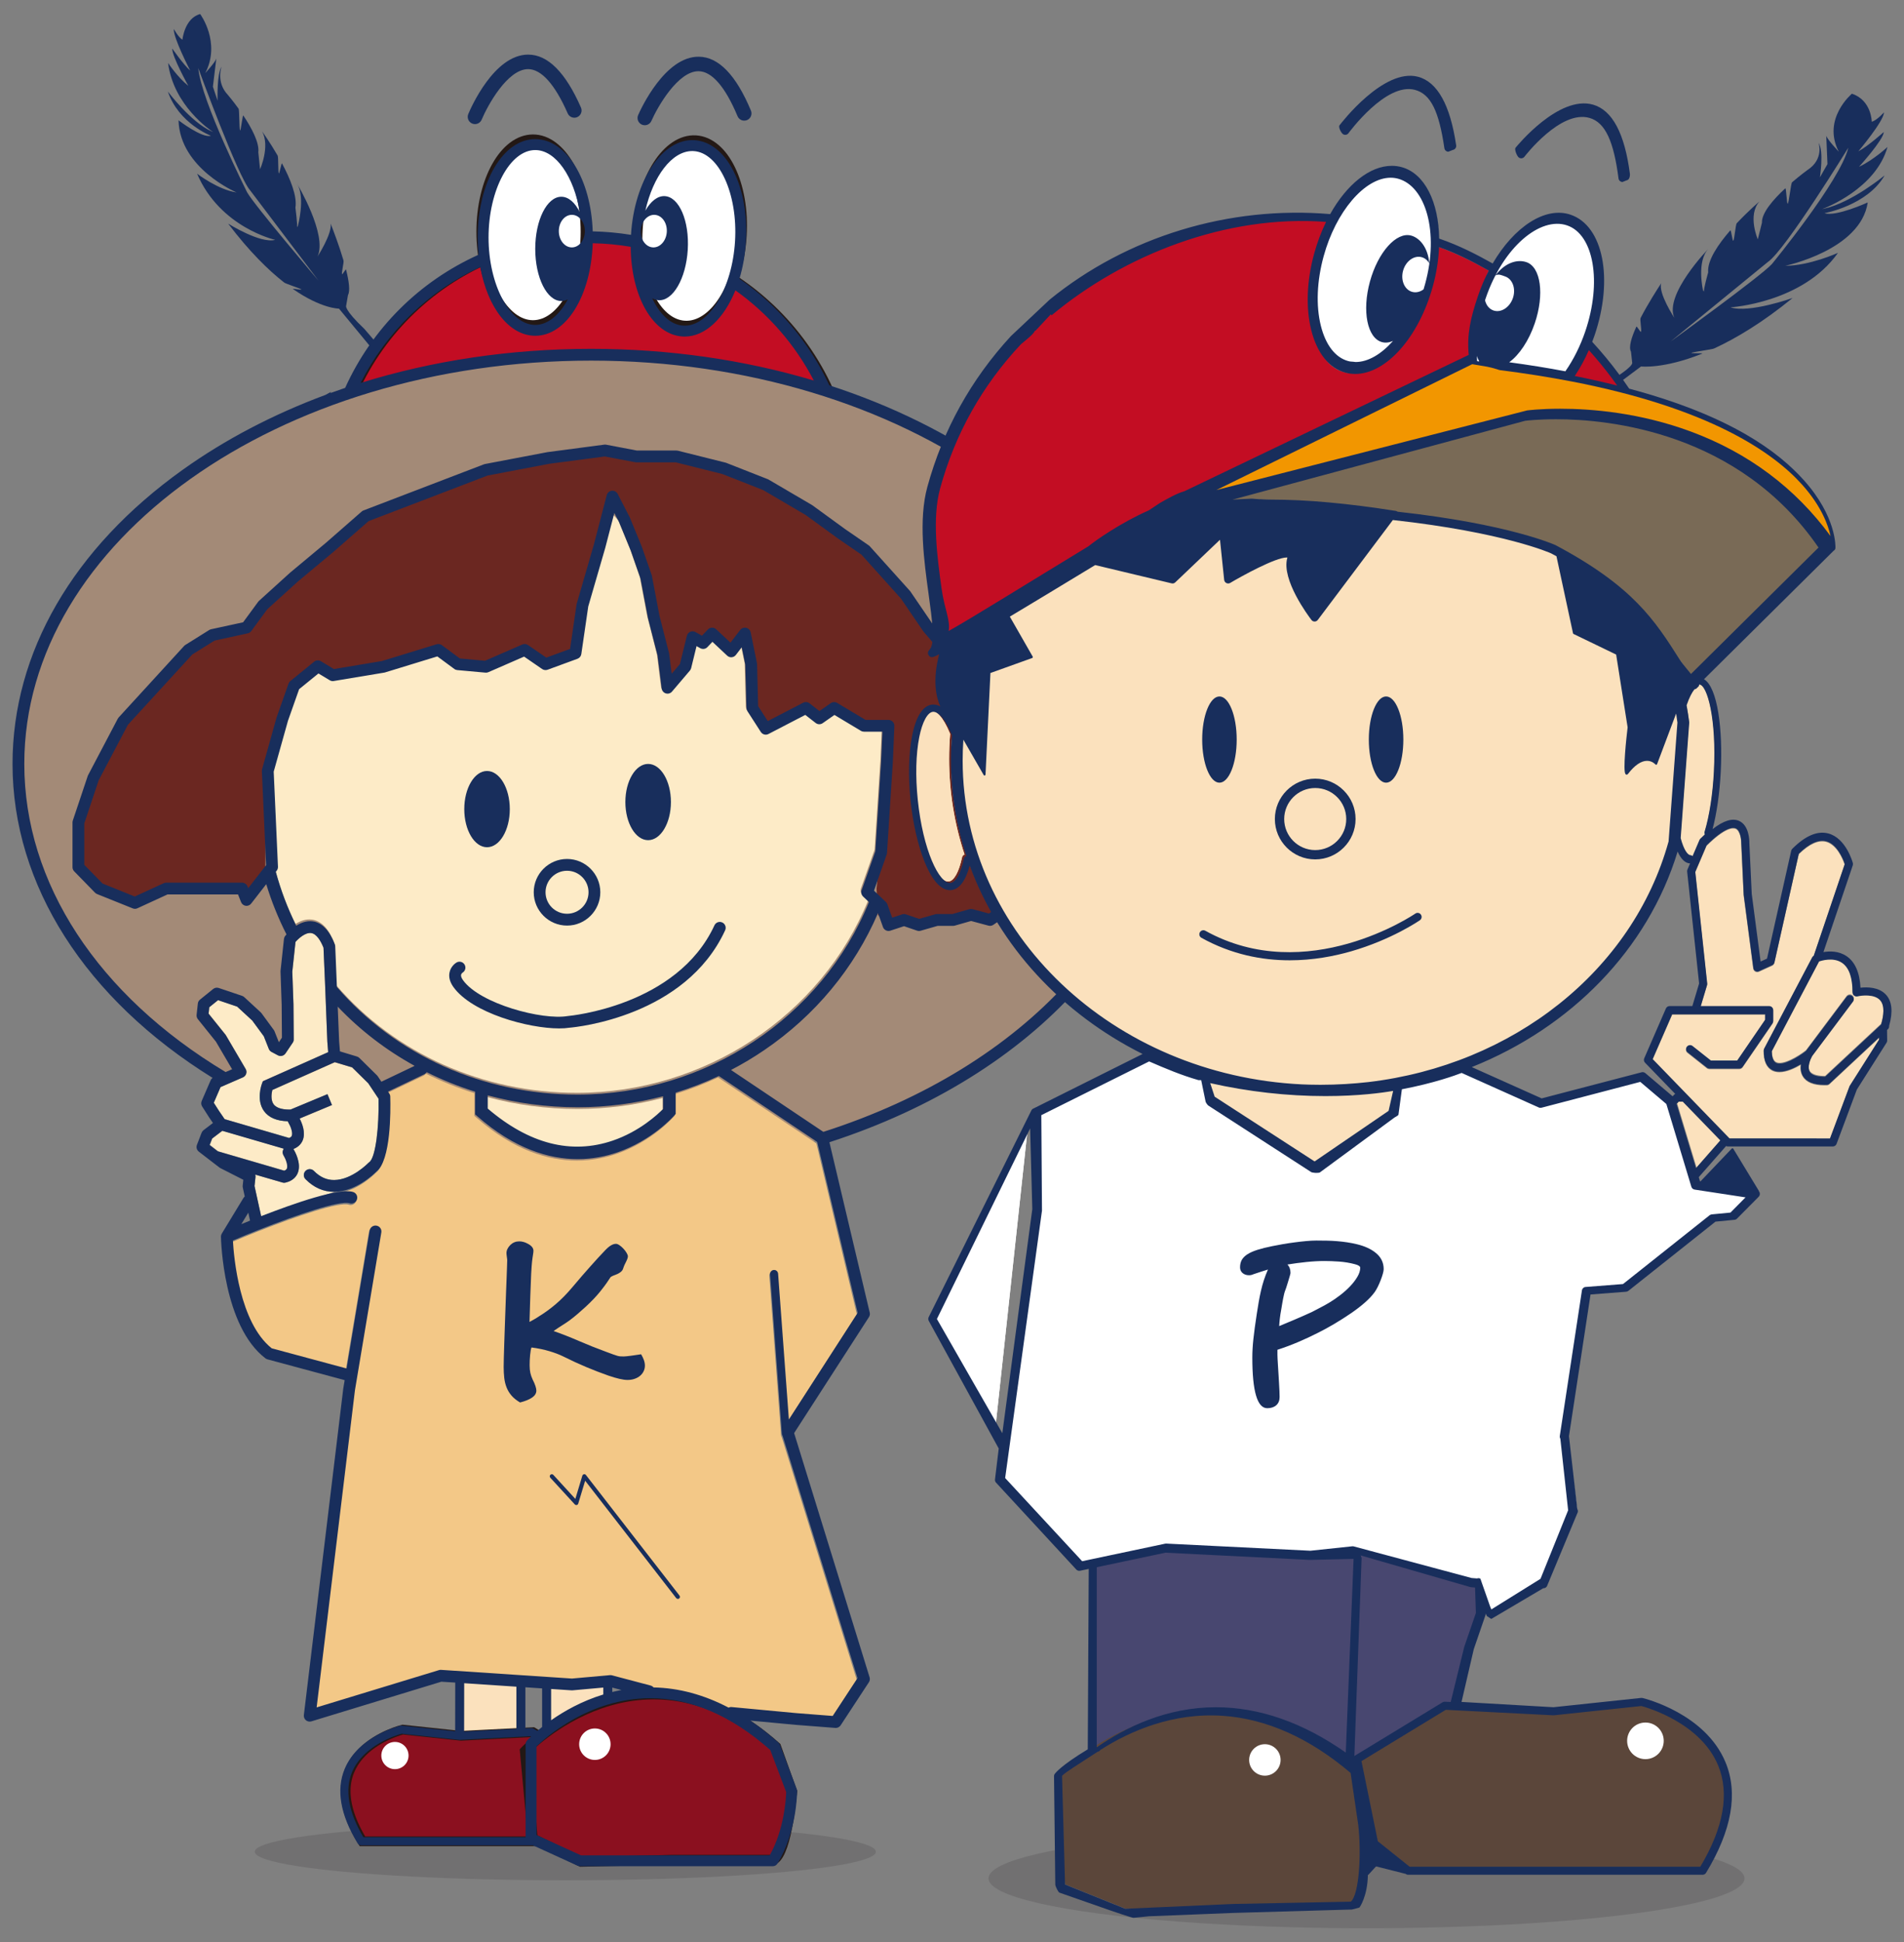 <?xml version="1.0" encoding="utf-8"?>
<!-- Generator: Adobe Illustrator 14.0.0, SVG Export Plug-In . SVG Version: 6.00 Build 43363)  -->
<!DOCTYPE svg PUBLIC "-//W3C//DTD SVG 1.1//EN" "http://www.w3.org/Graphics/SVG/1.1/DTD/svg11.dtd">
<svg version="1.1" xmlns="http://www.w3.org/2000/svg" xmlns:xlink="http://www.w3.org/1999/xlink" x="0px" y="0px" width="152px"
	 height="155px" viewBox="1523.048 -348.834 152 155" enable-background="new 1523.048 -348.834 152 155" xml:space="preserve">
<rect x="1523.048" y="-348.834" width="152" height="155" fill="#808080" stroke="none"/>
<g id="svg2985" xmlns:cc="http://creativecommons.org/ns#" xmlns:dc="http://purl.org/dc/elements/1.1/" xmlns:rdf="http://www.w3.org/1999/02/22-rdf-syntax-ns#" xmlns:sodipodi="http://sodipodi.sourceforge.net/DTD/sodipodi-0.dtd" xmlns:inkscape="http://www.inkscape.org/namespaces/inkscape" xmlns:svg="http://www.w3.org/2000/svg" sodipodi:docname="2016sankan6-7omote.pdf" inkscape:version="0.48.4 r9939">
	<path display="none" fill="#182E5C" d="M1161.941,426.985l7.981-32.72h10.108l-3.011,12.364l13.602-12.364h13.45l-18.245,15.35
		l10.804,17.37h-12.456l-6.912-10.453l-3.26,2.468l-1.72,6.949c-0.162,0.6-0.708,1.035-1.362,1.035H1161.941z"/>
	<path display="none" fill="#182E5C" d="M1332.951,390.136c-1.399-1.741-3.932-2.611-7.587-2.611h-16.808l-7.979,32.72h9.047
		c0.647,0,1.197-0.435,1.359-1.035l2.711-11.104h5.536c4.076,0,7.333-0.93,9.774-2.792s4.063-4.438,4.866-7.747
		C1334.657,394.354,1334.351,391.879,1332.951,390.136z M1323.962,397.863c-0.26,1.055-0.866,1.918-1.817,2.596
		c-0.957,0.681-2.407,1.021-4.356,1.021h-2.479l1.78-7.303h2.88c1.892,0,3.089,0.354,3.598,1.069
		C1324.08,395.957,1324.211,396.832,1323.962,397.863z"/>
	
		<sodipodi:namedview  id="namedview2987" inkscape:window-maximized="1" guidetolerance="10" inkscape:cx="393.42605" inkscape:zoom="0.46090151" gridtolerance="10" inkscape:cy="308.36306" bordercolor="#666666" showgrid="false" pagecolor="#ffffff" borderopacity="1" objecttolerance="10" inkscape:current-layer="g2993" inkscape:window-y="-8" inkscape:window-x="-8" inkscape:window-height="1002" inkscape:window-width="1175" inkscape:pageshadow="2" inkscape:pageopacity="0">
		</sodipodi:namedview>
	<g id="layer1" inkscape:label="郢晢ｽｬ郢ｧ､郢晢ｽ､郢晢ｽｼ" inkscape:groupmode="layer">
	</g>
</g>
<g id="レイヤー_2">
	<g>
		<ellipse fill="#717071" cx="1568.179" cy="-201.057" rx="24.792" ry="2.277"/>
		<ellipse fill="#717071" cx="1632.138" cy="-198.932" rx="30.179" ry="3.979"/>
		<g>
			<path fill="#FDEBC7" d="M1553.105-262.178l-0.181,0.47l0.6,0.462l4.847,1.414c0.152-0.058,0.183-0.13,0.192-0.156
				c0.098-0.231-0.088-0.712-0.243-0.964c-0.096-0.153-0.079-0.347,0.022-0.483l-4.493-1.311L1553.105-262.178z"/>
			<path fill="#182E5C" d="M1536.926-346.521c-0.061,0.687,1.305,3.316,1.305,3.316c-0.524-0.443-1.43-1.755-1.43-1.755
				c-0.042,0.602,1.283,2.979,1.283,2.979c-0.866-0.69-1.618-1.83-1.618-1.83c0.436,3.424,3.407,5.393,3.592,5.513
				c-0.042-0.019-0.086-0.04-0.134-0.06c-1.655-0.738-3.474-3.17-3.474-3.17c0.854,2.539,3.433,3.528,3.433,3.528
				c-0.708,0.214-2.582-1.233-2.582-1.233c0.104,3.844,4.633,5.756,4.633,5.756c-1.489-0.214-3.152-1.495-3.152-1.495
				c1.837,4.302,6.235,5.279,6.235,5.279c-1.188,0.322-3.754-1.294-3.754-1.294c1.677,2.212,3.193,3.702,4.481,4.707
				c0.115,0.089,1.239,0.455,1.351,0.537c0.121,0.089-0.771-0.103-0.653-0.022c2.278,1.581,3.668,1.561,3.668,1.561l4.045,4.899
				l0.006-0.924l-2.024-2.355c-1.639-1.556-1.456-1.846-1.456-1.846l0.148-0.859c0.186-0.334,0.073-1.126-0.154-2.026
				c-0.024-0.098-0.297,0.452-0.324,0.352c-0.039-0.145,0.164-0.94,0.119-1.088c-0.358-1.213-0.835-2.45-1.026-2.938
				c0.131,0.81-1.048,2.632-1.048,2.632c0.813-1.746-1.62-5.792-1.62-5.792c0.666,1.121,0.047,3.361,0.047,3.361
				s-0.045,0.056-0.07,0.09c0.07-0.09-0.121-1.562-0.121-1.562c0.151-0.93-0.419-2.318-1.07-3.533
				c-0.045-0.084-0.209,0.877-0.254,0.795c-0.072-0.127-0.024-1.298-0.095-1.42c-0.636-1.095-1.239-1.927-1.239-1.927
				c0.649,1.204-0.166,3.019-0.166,3.019l-0.138-1.355c0.094-0.776-0.549-1.962-1.197-2.934c-0.06-0.086-0.2,1.275-0.259,1.191
				c-0.07-0.098-0.053-1.642-0.117-1.732c-0.471-0.654-0.866-1.114-0.866-1.114c-0.953-1.006-0.494-2.252-0.494-2.252
				c-0.394,0.614-0.319,2.725-0.319,2.725l-0.373-1.119l0.271-2.238c-0.101,0.313-0.882,1.153-0.882,1.153
				c1.275-2.449-0.406-4.712-0.406-4.712c-1.255,0.338-1.416,2.05-1.416,2.05C1537.279-345.864,1536.926-346.521,1536.926-346.521
				 M1542.775-333.487c0,0-3.662-7.277-3.899-9.912c0,0,3.167,8.689,4.154,9.773l5.443,7.186
				C1548.473-326.439,1543.383-332.416,1542.775-333.487"/>
			<rect x="1559.757" y="-215.146" fill="#FBE1BD" width="4.921" height="4.728"/>
			<polygon fill="#FBE1BD" points="1566.651,-211.017 1571.437,-213.234 1571.437,-214.617 1566.517,-214.617 			"/>
			<circle fill="#C30D23" stroke="#231815" stroke-width="0.774" stroke-miterlimit="10" cx="1570.238" cy="-309.106" r="20.793"/>
			<ellipse fill="#A38A77" cx="1570.238" cy="-287.87" rx="45.722" ry="32.655"/>
			<path fill="#FFFFFF" stroke="#231815" stroke-width="0.714" stroke-miterlimit="10" d="M1569.759-330.336
				c0,4.093-1.863,7.411-4.162,7.411c-2.294,0-4.16-3.318-4.16-7.411c0-4.092,1.866-7.411,4.16-7.411
				C1567.896-337.747,1569.759-334.428,1569.759-330.336z"/>
			
				<ellipse transform="matrix(-0.998 -0.06 0.06 -0.998 3172.635 -565.215)" fill="#FFFFFF" stroke="#231815" stroke-width="0.714" stroke-miterlimit="10" cx="1577.827" cy="-330.266" rx="4.16" ry="7.41"/>
			<path fill="#6B2721" d="M1593.144-275.826l0.776,0.816l1.243-0.406l1.188,0.406l1.425-0.406h1.306l1.428-0.41l1.514,0.41
				l1.454-1.006l1.783,1.412c0,0,2.729-4.736-2.616-15.781l-3.093-5.036l-2.488-2.922l-1.779-2.611l-3.208-3.563l-1.902-1.307
				l-2.611-1.901l-3.442-2.019l-3.328-1.306l-3.799-0.95h-3.206l-2.497-0.475l-4.512,0.593l-4.99,0.95l-5.581,2.138l-4.036,1.545
				l-2.853,2.493l-2.85,2.375l-2.494,2.259l-1.307,1.78l-2.731,0.594v0.356l-1.903,0.83l-5.222,5.701l-2.377,4.514l-1.188,3.553
				v3.574l1.662,1.704l2.851,1.146l2.496-1.146h2.254h2.377h1.424l0.357,0.909l1.541-1.859l0.145-8.434l0.968-3.295l0.482-1.693
				l0.403-0.886l0.263-0.938l1.898-1.545l1.188,0.715l4.036-0.673l4.396-1.347l1.544,1.141l2.256,0.206l3.09-1.347l1.661,1.141
				l2.389-0.875l0.558-3.826l1.366-4.706l1.032-3.966l0.951,1.839l0.952,2.317l0.785,2.256l0.604,3.192l0.77,3.008l0.332,2.64
				l1.423-1.674l0.579-2.362l0.839,0.47l0.723-0.761l1.518,1.425l1.097-1.425l0.501,2.447l0.092,3.491l1.071,1.664l3.206-1.664
				l1.066,0.832l1.189-0.832l2.376,1.425h1.962l-0.122,2.848l-0.153,2.382l-0.313,4.886l-0.306,2.873L1593.144-275.826z"/>
			<path fill="#8B101F" stroke="#231815" stroke-width="0.774" stroke-miterlimit="10" d="M1570.228-207.784l-4.637-2.817
				l-5.743,0.291l-4.652-0.495c0,0-7.532,1.813-3.216,8.913h12.294h3.247l1.798-1.438L1570.228-207.784z"/>
			<path fill="#8B101F" stroke="#231815" stroke-width="0.774" stroke-miterlimit="10" d="M1565.586-202.114l-0.648-6.982
				c0,0,9.327-9.912,20.075-0.34l1.283,3.575c0,0-0.383,4.809-1.446,5.436h-8.099l-7.309,0.178L1565.586-202.114z"/>
			<path fill="#FFFFFF" d="M1569.283-209.638c0,0.69,0.563,1.254,1.254,1.254c0.694,0,1.255-0.563,1.255-1.254
				c0-0.695-0.561-1.257-1.255-1.257C1569.846-210.896,1569.283-210.334,1569.283-209.638z"/>
			<circle fill="#FFFFFF" cx="1554.577" cy="-208.734" r="1.086"/>
			<path fill="#FDEBC7" d="M1591.778-277.925l1.093-3.106l0.462-7.192l0.101-2.357h-1.471c-0.085,0-0.168-0.023-0.242-0.067
				l-2.114-1.267l-0.938,0.656c-0.171,0.119-0.396,0.113-0.56-0.015l-0.828-0.645l-2.94,1.521c-0.215,0.112-0.481,0.042-0.612-0.161
				l-1.07-1.663c-0.048-0.072-0.073-0.156-0.075-0.242l-0.091-3.45l-0.285-1.398l-0.47,0.609c-0.082,0.106-0.203,0.172-0.335,0.183
				c-0.133,0.01-0.263-0.036-0.36-0.126l-1.176-1.104l-0.402,0.422c-0.146,0.157-0.383,0.191-0.57,0.086l-0.298-0.167l-0.43,1.76
				c-0.019,0.072-0.053,0.136-0.101,0.194l-1.425,1.672c-0.12,0.144-0.314,0.2-0.493,0.148c-0.177-0.054-0.308-0.208-0.331-0.393
				l-0.327-2.61l-0.762-2.982c-0.003-0.009-0.005-0.018-0.008-0.028l-0.597-3.157l-0.771-2.211l-0.939-2.287l-0.658-0.729
				l-0.728,2.788l-1.074,4.676l-0.554,3.795c-0.024,0.17-0.14,0.313-0.303,0.373l-2.389,0.875c-0.144,0.052-0.304,0.032-0.429-0.053
				l-1.446-0.995l-2.85,1.243c-0.072,0.031-0.151,0.044-0.23,0.038l-2.258-0.206c-0.086-0.008-0.168-0.04-0.236-0.09l-1.354-1.001
				l-4.168,1.277c-0.021,0.006-0.041,0.011-0.061,0.014l-4.038,0.673c-0.111,0.019-0.225-0.003-0.32-0.06l-0.903-0.545l-1.54,1.253
				l-0.89,2.515l-1.143,4.07l0.343,7.588c0.006,0.112-0.03,0.223-0.1,0.311l-0.07,0.092c0.4,1.483,0.946,2.927,1.628,4.302
				c0.365-0.237,0.824-0.417,1.32-0.346c0.739,0.104,1.333,0.722,1.763,1.836c0.019,0.048,0.028,0.097,0.03,0.148l0.132,3.246
				c4.703,5.461,11.698,8.592,19.217,8.592c10.209,0,19.517-6.163,23.256-15.364l-0.465-0.443
				C1591.762-277.556,1591.716-277.75,1591.778-277.925z"/>
			<path fill="#FDEBC7" d="M1561.958-261.284v1.056c3.307,2.824,6.663,3.682,9.979,2.555c2.138-0.729,3.596-2.096,4.016-2.525
				v-1.017c-2.204,0.58-4.493,0.879-6.824,0.879C1566.666-260.337,1564.256-260.663,1561.958-261.284z"/>
			<path fill="#FDEBC7" d="M1546.418-265.626l-0.573,0.85c-0.136,0.198-0.399,0.265-0.611,0.153l-0.507-0.271
				c-0.1-0.051-0.176-0.137-0.218-0.24l-0.397-1.009l-0.92-1.252l-1.21-1.116l-1.523-0.513l-0.701,0.566l-0.054,0.511l1.341,1.67
				c0.015,0.017,0.028,0.037,0.04,0.058l1.577,2.688c0.067,0.115,0.084,0.255,0.042,0.384s-0.136,0.229-0.26,0.285l-1.788,0.776
				l-0.54,1.25l0.409,0.637l0.459,0.674l5.146,1.499c0.167-0.058,0.2-0.141,0.213-0.168c0.105-0.253-0.098-0.779-0.266-1.055
				c-0.022-0.035-0.038-0.071-0.05-0.108c-0.886-0.023-1.528-0.297-1.901-0.818c-0.648-0.899-0.182-2.142-0.161-2.195l0.069-0.181
				l5.216-2.322l-0.066-0.802c0-0.007-0.001-0.014-0.001-0.02l-0.186-4.736l-0.12-2.776c-0.206-0.516-0.539-1.107-0.985-1.172
				c-0.464-0.067-1.008,0.433-1.252,0.71l-0.255,2.37l0.093,2.616l0.022,2.792C1546.5-265.798,1546.473-265.705,1546.418-265.626z"
				/>
			<path fill="#FDEBC7" d="M1540.003-257.978l-0.197,0.513l0.655,0.506l5.302,1.548c0.168-0.063,0.201-0.144,0.213-0.171
				c0.107-0.252-0.096-0.779-0.267-1.054c-0.104-0.168-0.087-0.378,0.024-0.528l-4.915-1.434L1540.003-257.978z"/>
			<path fill="#FDEBC7" d="M1549.743-253.719c-0.009,0-0.019,0-0.029,0c-0.852,0-1.617-0.336-2.277-1.005
				c-0.184-0.185-0.18-0.484,0.004-0.667c0.185-0.183,0.483-0.181,0.664,0.004c0.489,0.495,1.027,0.736,1.627,0.727
				c1.41-0.009,2.71-1.351,2.725-1.364c0.02-0.022,0.044-0.043,0.068-0.061c0.523-0.367,0.789-2.885,0.741-5.064l-0.82-1.23
				l-1.288-1.271l-1.383-0.414l-4.988,2.219c-0.074,0.297-0.135,0.807,0.101,1.133c0.265,0.369,0.866,0.439,1.355,0.426l2.944-1.225
				l0.363,0.867l-2.583,1.078c0.177,0.337,0.507,1.105,0.242,1.741c-0.095,0.229-0.303,0.521-0.74,0.688
				c0.001,0.005,0.007,0.009,0.009,0.014c0.068,0.111,0.666,1.111,0.337,1.907c-0.111,0.27-0.37,0.62-0.978,0.762
				c-0.034,0.007-0.07,0.012-0.106,0.012c-0.044,0-0.089-0.007-0.132-0.02l-2.178-0.634c0.021,0.061,0.029,0.128,0.022,0.195
				l-0.078,0.718l0.53,2.409"/>
			<path fill="#F3C887" d="M1551.181-253.59c0.248,0.081,0.383,0.348,0.303,0.594c-0.081,0.248-0.347,0.382-0.594,0.301
				c-0.751-0.242-4.12,0.891-7.185,2.103c-0.021,0.009-0.044,0.016-0.065,0.024c-0.718,0.285-1.418,0.57-2.063,0.847
				c0.074,1.334,0.525,6.558,3.103,8.604l5.977,1.611l1.844-11.014c0.041-0.258,0.284-0.432,0.541-0.388
				c0.255,0.042,0.429,0.285,0.386,0.542l-2.106,12.59l-3.058,25.319l9.763-2.98c0.055-0.017,0.112-0.021,0.168-0.017l10.452,0.692
				l3.037-0.273c0.055-0.004,0.107,0,0.162,0.016l3.077,0.813c0.096,0.027,0.178,0.081,0.238,0.153
				c2.021,0.043,4.025,0.582,5.99,1.61c0.073-0.035,0.155-0.053,0.243-0.046l5.199,0.487l2.871,0.224l1.979-3.015l-5.983-19.352
				c-0.032-0.046-0.052-0.1-0.058-0.16l-0.94-12.718c-0.013-0.179,0.119-0.334,0.297-0.347c0.179-0.012,0.331,0.121,0.344,0.298
				l0.862,11.638l5.489-8.511l-3.228-13.64l-7.854-5.263c-1.116,0.523-2.266,0.966-3.443,1.328v1.693l-0.125,0.141
				c-0.072,0.081-1.749,1.971-4.532,2.934c-0.895,0.308-1.965,0.537-3.172,0.537c-2.271,0-5.026-0.811-8.012-3.423l-0.171-0.15
				v-1.809c-1.336-0.418-2.628-0.939-3.87-1.556c-0.045,0.07-0.108,0.127-0.188,0.167l-2.899,1.383l0.104,0.157
				c0.049,0.075,0.076,0.159,0.079,0.248c0.032,1.183,0.048,5.073-1.098,5.965c-0.23,0.233-1.668,1.612-3.364,1.625
				c-0.01,0-0.018,0-0.029,0"/>
			<path fill="#182E5C" d="M1577.164-221.234c0.036,0,0.07-0.011,0.101-0.033c0.072-0.058,0.085-0.16,0.03-0.233l-7.47-9.622
				c-0.037-0.048-0.098-0.073-0.158-0.062c-0.061,0.012-0.111,0.058-0.13,0.116l-0.558,1.853l-1.756-1.917
				c-0.063-0.066-0.167-0.071-0.234-0.009c-0.066,0.062-0.071,0.166-0.01,0.234l1.953,2.128c0.04,0.042,0.101,0.063,0.158,0.051
				c0.059-0.015,0.105-0.058,0.121-0.115l0.551-1.823l7.271,9.371C1577.067-221.257,1577.115-221.234,1577.164-221.234z"/>
			<path fill="#182E5C" d="M1560.964-338.929c0.229,0,0.442-0.133,0.537-0.356l0,0c0.467-1.116,2.046-4.019,3.701-4.032
				c1.057-0.004,2.148,1.212,3.166,3.531c0.128,0.294,0.469,0.426,0.763,0.299c0.292-0.129,0.427-0.472,0.297-0.764
				c-1.229-2.804-2.646-4.225-4.214-4.225c-0.007,0-0.016,0-0.024,0c-2.708,0.022-4.557,4.261-4.759,4.743
				c-0.123,0.296,0.018,0.635,0.312,0.759C1560.818-338.944,1560.891-338.929,1560.964-338.929z"/>
			<path fill="#182E5C" d="M1574.523-338.84c0.221,0,0.435-0.13,0.529-0.347c0.488-1.108,2.119-3.985,3.771-3.963
				c1.055,0.01,2.128,1.251,3.104,3.588c0.122,0.296,0.463,0.435,0.758,0.312c0.294-0.122,0.435-0.462,0.311-0.758
				c-1.185-2.838-2.584-4.286-4.158-4.3c-2.712-0.029-4.635,4.178-4.845,4.657c-0.129,0.293,0.004,0.635,0.296,0.763
				C1574.365-338.855,1574.445-338.84,1574.523-338.84z"/>
			<path fill="#182E5C" d="M1563.746-284.262c0,1.681-0.812,3.041-1.818,3.041c-1.003,0-1.816-1.36-1.816-3.041
				c0-1.68,0.813-3.044,1.816-3.044C1562.935-287.306,1563.746-285.942,1563.746-284.262z"/>
			<path fill="#182E5C" d="M1576.609-284.828c0,1.681-0.814,3.043-1.821,3.043c-1.001,0-1.816-1.362-1.816-3.043
				c0-1.681,0.815-3.042,1.816-3.042C1575.794-287.87,1576.609-286.51,1576.609-284.828z"/>
			<path fill="#182E5C" d="M1568.316-274.969c-1.465,0-2.659-1.194-2.659-2.659c0-1.464,1.194-2.657,2.659-2.657
				c1.464,0,2.656,1.193,2.656,2.657C1570.972-276.163,1569.78-274.969,1568.316-274.969z M1568.316-279.344
				c-0.946,0-1.717,0.771-1.717,1.716c0,0.948,0.771,1.716,1.717,1.716c0.945,0,1.716-0.768,1.716-1.716
				C1570.031-278.573,1569.261-279.344,1568.316-279.344z"/>
			<path fill="#182E5C" d="M1567.686-266.762c-2.454,0-6.936-1.214-8.438-3.299c-0.285-0.398-0.393-0.793-0.313-1.17
				c0.104-0.509,0.508-0.763,0.556-0.789c0.222-0.134,0.512-0.061,0.644,0.164c0.133,0.22,0.063,0.505-0.155,0.64
				c-0.01,0.006-0.105,0.076-0.125,0.182c-0.018,0.106,0.037,0.256,0.157,0.423c1.368,1.897,6.346,3.207,8.352,2.862
				c0.014-0.002,0.028-0.002,0.041-0.005c0.087-0.008,8.697-0.774,11.678-7.234c0.108-0.236,0.388-0.339,0.623-0.23
				c0.237,0.109,0.34,0.389,0.231,0.626c-3.166,6.866-11.829,7.724-12.436,7.774C1568.267-266.78,1567.993-266.762,1567.686-266.762
				z"/>
			<path fill="#182E5C" d="M1549.015-317.313c-4.144,1.539-7.981,3.54-11.38,5.968c-8.763,6.259-13.587,14.594-13.587,23.474
				c0,9.663,5.809,18.753,15.97,25.055c-0.068,0.051-0.123,0.118-0.154,0.194l-0.713,1.648c-0.063,0.144-0.049,0.309,0.035,0.441
				l0.551,0.863l0.312,0.455l-0.754,0.574c-0.068,0.052-0.121,0.125-0.154,0.205l-0.371,0.967c-0.075,0.194-0.014,0.415,0.152,0.542
				l1.633,1.258c0.022,0.017,0.047,0.035,0.073,0.048l1.845,0.938l-0.05,0.473c-0.006,0.049-0.001,0.103,0.009,0.153l0.156,0.71
				c-0.043,0.035-0.083,0.074-0.111,0.125l-1.722,2.834c-0.005,0.004-0.005,0.009-0.006,0.014c-0.012,0.018-0.022,0.039-0.029,0.06
				c-0.003,0.009-0.007,0.016-0.01,0.024c-0.006,0.02-0.012,0.041-0.015,0.063c-0.001,0.007-0.003,0.011-0.003,0.019
				c-0.006,0.023-0.006,0.047-0.006,0.073c0.006,0.29,0.179,7.134,3.556,9.704c0.049,0.037,0.104,0.064,0.163,0.079l6.159,1.66
				l-0.11,0.653c0,0.005-0.001,0.012-0.003,0.02l-3.145,26.046c-0.021,0.16,0.04,0.316,0.162,0.419
				c0.087,0.073,0.195,0.109,0.303,0.109c0.047,0,0.094-0.009,0.139-0.019l10.371-3.163l1.109,0.07l-0.006,3.884l-4.26-0.451
				c-0.036-0.004-0.073-0.004-0.109,0.006c-0.136,0.034-3.362,0.835-4.451,3.451c-0.695,1.671-0.347,3.668,1.035,5.939
				c0.058,0.094,0.161,0.154,0.273,0.154h13.708l3.574,1.63c0.058,0.027,0.119,0.042,0.182,0.042h15.41
				c0.151,0,0.291-0.081,0.37-0.212c1.549-2.553,1.567-5.658,1.567-5.792c0-0.049-0.011-0.104-0.03-0.152l-1.34-3.535
				c-0.025-0.062-0.066-0.124-0.118-0.171c-0.743-0.662-1.495-1.246-2.253-1.76l3.632,0.341l3.155,0.244
				c0.013,0,0.024,0.003,0.037,0.003c0.157,0,0.306-0.081,0.394-0.214l2.253-3.433c0.078-0.117,0.098-0.264,0.056-0.397
				l-6.024-19.488l5.972-9.256c0.069-0.107,0.093-0.237,0.062-0.363l-3.217-13.591c16.519-5.354,27.168-17.171,27.168-30.196
				c0-8.88-4.825-17.215-13.588-23.474c-3.994-2.853-8.594-5.117-13.587-6.734c-1.594-3.42-4.067-6.353-7.176-8.508
				c0.272-0.903,0.452-1.898,0.516-2.95c0.267-4.391-1.541-7.951-4.114-8.107c-2.561-0.152-4.797,3.22-5.06,7.555c0,0,0,0,0,0.001
				c-1.006-0.163-2.031-0.258-3.055-0.278c-0.144-4.166-2.106-7.362-4.588-7.362c-2.576,0-4.595,3.446-4.595,7.844
				c0,0.473,0.023,0.934,0.07,1.382c-4.737,2.132-8.506,5.89-10.651,10.625c-0.397,0.136-0.794,0.275-1.186,0.417l0.067-0.101
				 M1569.337-331.894c-0.374-0.765-0.898-1.239-1.478-1.239c-1.148,0-2.082,1.863-2.082,4.16c0,2.297,0.934,4.161,2.082,4.161
				c0.18,0,0.355-0.046,0.521-0.132c-0.678,1.253-1.601,2.039-2.604,2.039c-2.02,0-3.726-3.194-3.726-6.977
				c0-3.781,1.706-6.976,3.726-6.976C1567.425-336.859,1568.866-334.732,1569.337-331.894z M1569.74-330.39
				c0,0.718-0.465,1.3-1.04,1.3c-0.574,0-1.04-0.582-1.04-1.3c0-0.719,0.466-1.3,1.04-1.3
				C1569.276-331.69,1569.74-331.109,1569.74-330.39z M1574.203-330.453c0.045-0.716,0.545-1.27,1.118-1.235
				c0.573,0.035,1.001,0.643,0.959,1.361c-0.043,0.717-0.542,1.271-1.116,1.235C1574.591-329.126,1574.16-329.736,1574.203-330.453z
				 M1581.727-329.589c-0.228,3.79-2.098,6.864-4.138,6.741c-1-0.061-1.874-0.901-2.477-2.192c0.162,0.096,0.334,0.153,0.515,0.164
				c1.146,0.069,2.187-1.733,2.326-4.027s-0.681-4.209-1.828-4.279c-0.579-0.036-1.134,0.413-1.557,1.161
				c0.62-2.752,2.119-4.758,3.741-4.758c0.04,0,0.079,0.002,0.118,0.003C1580.445-336.654,1581.956-333.363,1581.727-329.589z
				 M1588.017-318.465c-5.56-1.659-11.577-2.531-17.779-2.531c-6.436,0-12.67,0.938-18.399,2.721
				c2.059-4.072,5.402-7.319,9.549-9.252c0.573,3.214,2.298,5.49,4.391,5.49c2.487,0,4.451-3.208,4.588-7.385
				c1.018,0.019,2.035,0.116,3.03,0.285c0.031,3.944,1.758,7.013,4.142,7.157c0.055,0.003,0.112,0.006,0.169,0.006
				c1.649,0,3.149-1.464,4.048-3.689C1584.388-323.789,1586.53-321.323,1588.017-318.465z M1565.878-209.462
				c0.673-0.656,4.182-3.847,9.08-3.847c3.254,0,6.477,1.39,9.579,4.13l1.272,3.354c-0.012,0.467-0.137,2.962-1.315,5.055h-15.063
				l-3.553-1.621V-209.462z M1571.927-213.805v-0.354l0.734,0.196C1572.41-213.917,1572.168-213.862,1571.927-213.805z
				 M1567.045-211.551v-2.496l1.637,0.109c0.024,0,0.049,0,0.072-0.001l2.457-0.221v0.553
				C1569.491-213.081,1568.075-212.275,1567.045-211.551z M1565.468-210.924l-0.478,0.023v-3.282l1.337,0.09v3.076
				c-0.141,0.112-0.265,0.216-0.383,0.316l-0.293-0.177C1565.596-210.91,1565.534-210.929,1565.468-210.924z M1559.708-209.989
				c0.016,0.002,0.033,0.002,0.051,0.002l5.644-0.29l0.04,0.024c-0.184,0.172-0.293,0.288-0.317,0.315
				c-0.075,0.081-0.116,0.185-0.116,0.298v7.425h-12.954c-1.192-2.02-1.493-3.771-0.9-5.202c0.893-2.146,3.56-2.95,3.961-3.061
				L1559.708-209.989z M1560.1-210.65l0.006-3.857l4.168,0.277v3.367L1560.1-210.65z M1541.641-249.838
				c0.643-0.275,1.343-0.563,2.061-0.846c0.021-0.008,0.044-0.017,0.065-0.024c3.066-1.214,6.435-2.346,7.186-2.104
				c0.244,0.081,0.513-0.055,0.592-0.302c0.08-0.245-0.054-0.511-0.301-0.592c-1.096-0.356-4.668,0.882-7.348,1.929l-0.529-2.408
				l0.077-0.719c0.009-0.067,0-0.133-0.022-0.194l2.179,0.634c0.042,0.012,0.087,0.019,0.13,0.019c0.037,0,0.073-0.005,0.109-0.014
				c0.605-0.143,0.864-0.491,0.976-0.76c0.328-0.796-0.269-1.795-0.336-1.909c-0.003-0.004-0.009-0.007-0.01-0.012
				c0.44-0.168,0.646-0.458,0.741-0.687c0.264-0.639-0.066-1.404-0.243-1.745l2.583-1.075l-0.361-0.869l-2.945,1.227
				c-0.49,0.014-1.092-0.057-1.356-0.425c-0.235-0.328-0.173-0.839-0.1-1.136l4.987-2.218l1.383,0.415l1.288,1.268l0.821,1.231
				c0.047,2.18-0.219,4.699-0.74,5.064c-0.026,0.018-0.049,0.038-0.072,0.06c-0.012,0.014-1.313,1.354-2.723,1.365
				c-0.601,0.009-1.138-0.231-1.625-0.728c-0.185-0.186-0.479-0.186-0.666-0.002c-0.184,0.181-0.188,0.479-0.004,0.664
				c0.661,0.667,1.426,1.007,2.277,1.007c0.009,0,0.021,0,0.029,0c1.695-0.014,3.135-1.393,3.362-1.624
				c1.146-0.894,1.131-4.785,1.098-5.967c0-0.088-0.028-0.174-0.077-0.248l-0.104-0.155l2.898-1.384
				c0.081-0.039,0.145-0.096,0.19-0.168c1.239,0.618,2.533,1.139,3.868,1.557v1.81l0.173,0.15c2.982,2.612,5.738,3.422,8.012,3.422
				c1.204,0,2.274-0.231,3.171-0.538c2.783-0.961,4.46-2.853,4.532-2.932l0.123-0.142v-1.693c1.179-0.361,2.33-0.805,3.445-1.328
				l7.853,5.263l3.229,13.639l-5.491,8.512l-0.861-11.639c-0.015-0.176-0.167-0.312-0.343-0.297
				c-0.178,0.014-0.312,0.168-0.299,0.346l0.942,12.718c0.003,0.06,0.024,0.114,0.057,0.159l5.982,19.353l-1.978,3.016l-2.871-0.223
				l-5.2-0.487c-0.087-0.009-0.169,0.01-0.244,0.045c-1.964-1.028-3.966-1.57-5.988-1.611c-0.062-0.073-0.144-0.126-0.24-0.152
				l-3.077-0.813c-0.052-0.016-0.107-0.021-0.161-0.016l-3.035,0.272l-10.452-0.693c-0.058-0.004-0.115,0.003-0.17,0.021
				l-9.762,2.975l3.059-25.318l2.105-12.588c0.043-0.256-0.13-0.499-0.389-0.541c-0.254-0.043-0.496,0.128-0.541,0.385
				l-1.842,11.016l-5.978-1.611C1542.164-243.281,1541.715-248.504,1541.641-249.838z M1591.952-277.286l0.464,0.442
				c-3.74,9.202-13.048,15.364-23.257,15.364c-7.518,0-14.514-3.131-19.216-8.59l-0.133-3.247c-0.001-0.053-0.011-0.102-0.03-0.15
				c-0.429-1.113-1.021-1.732-1.762-1.837c-0.497-0.069-0.952,0.108-1.322,0.347c-0.682-1.374-1.227-2.818-1.628-4.303l0.071-0.092
				c0.068-0.088,0.105-0.199,0.099-0.311l-0.34-7.589l1.141-4.068l0.889-2.516l1.542-1.253l0.903,0.543
				c0.095,0.058,0.209,0.08,0.319,0.06l4.038-0.672c0.021-0.004,0.041-0.009,0.061-0.015l4.169-1.277l1.354,0.999
				c0.068,0.053,0.149,0.084,0.234,0.092l2.259,0.205c0.079,0.007,0.157-0.005,0.23-0.038l2.85-1.242l1.446,0.994
				c0.126,0.085,0.285,0.106,0.429,0.054l2.39-0.876c0.161-0.06,0.279-0.203,0.304-0.375l0.552-3.794l1.357-4.675l0.726-2.789
				l0.378,0.729l0.939,2.288l0.771,2.211l0.597,3.157c0.003,0.009,0.006,0.019,0.007,0.028l0.763,2.981l0.325,2.61
				c0.024,0.186,0.154,0.339,0.334,0.393c0.179,0.054,0.372-0.003,0.492-0.146l1.427-1.676c0.045-0.055,0.079-0.12,0.099-0.191
				l0.431-1.761l0.297,0.167c0.187,0.104,0.423,0.07,0.57-0.086l0.401-0.423l1.178,1.104c0.095,0.092,0.225,0.138,0.358,0.127
				c0.132-0.011,0.255-0.078,0.336-0.183l0.468-0.61l0.287,1.399l0.091,3.451c0.001,0.086,0.028,0.171,0.075,0.243l1.07,1.661
				c0.131,0.206,0.396,0.275,0.611,0.164l2.939-1.524l0.831,0.646c0.163,0.127,0.389,0.132,0.558,0.014l0.938-0.656l2.115,1.267
				c0.072,0.045,0.156,0.067,0.242,0.067h1.471l-0.1,2.356l-0.465,7.194l-1.093,3.107
				C1591.771-277.608,1591.819-277.414,1591.952-277.286z M1543.953-287.283l0.337,7.492l-1.426,1.837l-0.057-0.142
				c-0.07-0.18-0.243-0.297-0.438-0.297h-6.056c-0.067,0-0.134,0.014-0.195,0.042l-2.312,1.063l-2.571-1.035l-1.458-1.495v-3.305
				l1.15-3.445l2.332-4.426l5.138-5.608l1.779-1.111l2.651-0.577c0.113-0.024,0.212-0.089,0.278-0.181l1.279-1.741l2.45-2.22
				l2.843-2.369l2.798-2.447l9.499-3.636l4.936-0.94l4.426-0.582l2.422,0.46c0.027,0.007,0.058,0.009,0.088,0.009h3.146l3.716,0.93
				l3.264,1.282l3.392,1.988l2.593,1.887l1.866,1.283l3.147,3.499l1.764,2.584c0.01,0.014,0.021,0.028,0.029,0.041l2.466,2.895
				l3.062,4.984c4.19,8.669,3.323,13.329,2.832,14.799l-1.295-1.025c-0.162-0.129-0.39-0.135-0.561-0.019l-1.272,0.879l-1.306-0.351
				c-0.08-0.021-0.169-0.021-0.25,0.002l-1.363,0.39h-1.24c-0.043,0-0.086,0.005-0.128,0.018l-1.285,0.366l-1.049-0.358
				c-0.097-0.035-0.202-0.035-0.298-0.003l-0.806,0.265l-0.379-1.066c-0.024-0.068-0.065-0.129-0.118-0.181l-0.952-0.91l1.013-2.882
				c0.015-0.042,0.023-0.083,0.026-0.125l0.466-7.267l0.123-2.857c0.006-0.128-0.042-0.254-0.131-0.347
				c-0.088-0.093-0.211-0.146-0.339-0.146h-1.833l-2.264-1.356c-0.159-0.095-0.36-0.089-0.514,0.018l-0.901,0.631l-0.794-0.618
				c-0.144-0.113-0.342-0.131-0.506-0.047l-2.826,1.466l-0.767-1.191l-0.088-3.36c0-0.027-0.004-0.056-0.009-0.082l-0.501-2.447
				c-0.039-0.181-0.178-0.323-0.354-0.365c-0.182-0.041-0.37,0.026-0.481,0.172l-0.779,1.014l-1.138-1.069
				c-0.189-0.177-0.486-0.17-0.664,0.017l-0.472,0.496l-0.517-0.29c-0.129-0.073-0.284-0.079-0.42-0.022
				c-0.134,0.06-0.233,0.178-0.268,0.32l-0.555,2.254l-0.658,0.775l-0.199-1.579c-0.003-0.02-0.006-0.039-0.01-0.058l-0.766-2.996
				l-0.603-3.177c-0.005-0.023-0.008-0.046-0.017-0.066l-0.788-2.257c-0.003-0.007-0.006-0.016-0.009-0.023l-0.952-2.318
				c-0.006-0.014-0.012-0.026-0.017-0.037l-0.951-1.841c-0.089-0.173-0.276-0.273-0.47-0.251c-0.194,0.021-0.355,0.161-0.403,0.35
				l-1.033,3.965l-1.362,4.694c-0.006,0.02-0.01,0.042-0.015,0.063l-0.516,3.549l-1.898,0.695l-1.461-1.004
				c-0.135-0.092-0.307-0.108-0.455-0.043l-2.978,1.298l-2.006-0.183l-1.437-1.063c-0.121-0.088-0.276-0.114-0.419-0.071
				l-4.364,1.338l-3.838,0.64l-1.037-0.625c-0.171-0.102-0.386-0.088-0.54,0.038l-1.898,1.546c-0.068,0.054-0.118,0.125-0.147,0.208
				l-0.938,2.656c-0.005,0.009-0.008,0.019-0.011,0.029l-1.166,4.158C1543.958-287.384,1543.952-287.334,1543.953-287.283z
				 M1546.496-265.884l-0.021-2.791l-0.093-2.615l0.255-2.372c0.242-0.276,0.79-0.776,1.251-0.708
				c0.449,0.064,0.779,0.658,0.986,1.171l0.12,2.776l0.186,4.735c0,0.007,0.001,0.014,0.003,0.022l0.064,0.801l-5.216,2.321
				l-0.067,0.183c-0.021,0.053-0.487,1.296,0.158,2.196c0.376,0.52,1.017,0.792,1.904,0.813c0.012,0.041,0.025,0.075,0.048,0.112
				c0.169,0.274,0.371,0.801,0.267,1.053c-0.014,0.03-0.048,0.108-0.214,0.172l-5.145-1.502l-0.461-0.671l-0.407-0.64l0.538-1.249
				l1.788-0.777c0.124-0.054,0.218-0.158,0.259-0.286c0.042-0.127,0.028-0.268-0.041-0.383l-1.577-2.689
				c-0.011-0.021-0.025-0.038-0.04-0.056l-1.343-1.67l0.056-0.512l0.701-0.566l1.524,0.515l1.207,1.113l0.921,1.254l0.4,1.007
				c0.04,0.105,0.116,0.191,0.216,0.242l0.508,0.271c0.211,0.112,0.475,0.046,0.61-0.154l0.573-0.85
				C1546.469-265.697,1546.497-265.79,1546.496-265.884z M1556.149-263.776l-2.654,1.268l-0.292-0.439
				c-0.018-0.026-0.037-0.052-0.063-0.074l-1.406-1.386c-0.053-0.052-0.119-0.091-0.194-0.114l-1.353-0.409l-0.065-0.804
				l-0.113-2.764C1551.802-266.611,1553.876-265.026,1556.149-263.776z M1569.159-260.47c2.33,0,4.619-0.302,6.822-0.88v1.017
				c-0.421,0.429-1.879,1.796-4.016,2.524c-3.314,1.129-6.671,0.27-9.979-2.555v-1.054
				C1564.286-260.798,1566.697-260.47,1569.159-260.47z M1542.87-252.058l0.14,0.633c-0.245,0.099-0.479,0.195-0.697,0.285
				L1542.87-252.058z M1540.785-258.592l4.915,1.432c-0.11,0.151-0.126,0.359-0.022,0.529c0.17,0.276,0.373,0.802,0.269,1.053
				c-0.014,0.03-0.047,0.11-0.216,0.174l-5.301-1.549l-0.657-0.504l0.199-0.515L1540.785-258.592z M1524.988-287.87
				c0-17.747,20.299-32.185,45.25-32.185c24.95,0,45.25,14.438,45.25,32.185c0,12.659-10.478,24.167-26.711,29.363l-7.37-4.938
				c0.915-0.476,1.804-1.005,2.661-1.59c4.053-2.76,7.175-6.528,9.074-10.931l0.396,1.114c0.068,0.191,0.25,0.312,0.442,0.312
				c0.049,0,0.098-0.007,0.148-0.023l1.091-0.358l1.04,0.356c0.089,0.031,0.188,0.034,0.281,0.009l1.362-0.391h1.24
				c0.042,0,0.088-0.006,0.13-0.019l1.3-0.371l1.389,0.373c0.132,0.038,0.276,0.011,0.389-0.066l1.167-0.805l1.511,1.193
				c0.108,0.087,0.246,0.12,0.381,0.095c0.134-0.026,0.252-0.11,0.319-0.227c0.117-0.203,2.792-5.079-2.6-16.223
				c-0.006-0.014-0.014-0.027-0.022-0.041l-3.093-5.035c-0.016-0.021-0.027-0.04-0.045-0.059l-2.47-2.904l-1.767-2.591
				c-0.012-0.019-0.024-0.034-0.039-0.05l-3.208-3.563c-0.023-0.027-0.052-0.052-0.083-0.072l-1.899-1.308l-2.602-1.894
				c-0.014-0.009-0.026-0.017-0.039-0.024l-3.445-2.019c-0.021-0.014-0.043-0.024-0.064-0.033l-3.326-1.307
				c-0.021-0.008-0.039-0.014-0.059-0.019l-3.803-0.951c-0.035-0.01-0.074-0.013-0.113-0.013h-3.159l-2.452-0.467
				c-0.051-0.009-0.1-0.01-0.15-0.004l-4.513,0.594c-0.009,0.001-0.019,0.003-0.027,0.004l-4.989,0.95
				c-0.027,0.005-0.053,0.013-0.081,0.023l-9.619,3.682c-0.05,0.02-0.098,0.049-0.14,0.086l-2.852,2.493l-2.842,2.368
				c-0.004,0.003-0.01,0.009-0.016,0.013l-2.492,2.258c-0.023,0.021-0.043,0.046-0.063,0.071l-1.201,1.636l-2.558,0.555
				c-0.056,0.013-0.104,0.033-0.151,0.062l-1.899,1.188c-0.037,0.023-0.072,0.05-0.1,0.082l-5.223,5.702
				c-0.028,0.029-0.051,0.062-0.07,0.098l-2.374,4.512c-0.013,0.024-0.021,0.047-0.03,0.071l-1.19,3.553
				c-0.014,0.049-0.024,0.099-0.024,0.149v3.574c0,0.123,0.049,0.239,0.135,0.328l1.662,1.704c0.047,0.046,0.101,0.083,0.161,0.108
				l2.853,1.146c0.118,0.049,0.254,0.046,0.371-0.009l2.4-1.104h5.633l0.241,0.61c0.062,0.159,0.203,0.269,0.37,0.295
				c0.167,0.024,0.336-0.044,0.438-0.178l1.203-1.548c0.42,1.381,0.961,2.723,1.615,4.007c-0.054,0.063-0.091,0.11-0.108,0.132
				c-0.052,0.068-0.082,0.148-0.093,0.234l-0.273,2.544c-0.001,0.022-0.004,0.044-0.001,0.066l0.091,2.636l0.021,2.63l-0.243,0.365
				l-0.349-0.877c-0.015-0.038-0.035-0.074-0.06-0.106l-0.982-1.339c-0.017-0.025-0.037-0.049-0.062-0.068l-1.315-1.212
				c-0.048-0.044-0.106-0.079-0.169-0.1l-1.862-0.627c-0.153-0.051-0.321-0.022-0.446,0.078l-1.054,0.852
				c-0.097,0.08-0.16,0.192-0.171,0.315l-0.098,0.898c-0.013,0.123,0.022,0.249,0.101,0.346l1.442,1.795l1.291,2.201l-0.519,0.224
				C1530.844-269.419,1524.988-278.37,1524.988-287.87z"/>
			<path fill="#FBE1BD" d="M1597.373-292.142c-0.431,0.044-0.846,0.815-1.086,2.013c-0.27,1.359-0.314,3.138-0.121,5.01
				c0.416,4.023,1.716,6.721,2.616,6.628c0.426-0.043,0.825-0.763,1.07-1.929c0.021-0.107,0.101-0.187,0.197-0.217
				c-0.8-2.425-1.23-4.994-1.23-7.651c0-0.66,0.027-1.327,0.08-1.982C1598.313-291.703,1597.729-292.177,1597.373-292.142z"/>
			<polyline fill="#FFFFFF" points="1605.121,-259.048 1597.458,-243.596 1602.467,-234.471 			"/>
			<path fill="#182E5C" d="M1673.448-339.866c0,0-0.525,0.603-0.973,0.753c0,0-0.014-1.725-1.586-2.242c0,0-2.407,2.007-1.047,4.625
				c0,0-0.906-0.947-1.001-1.273l0.098,2.263l-0.604,1.059c0,0,0.33-2.087-0.105-2.755c0,0,0.449,1.305-0.886,2.168
				c0,0-0.557,0.401-1.233,0.982c-0.095,0.082-0.245,1.618-0.345,1.705c-0.082,0.075-0.113-1.299-0.197-1.221
				c-0.941,0.871-1.896,1.958-1.861,2.742l-0.331,1.326c0,0-0.841-1.92,0.127-3.021c0,0-0.868,0.738-1.805,1.734
				c-0.104,0.111-0.177,1.281-0.28,1.398c-0.067,0.076-0.17-0.903-0.237-0.826c-0.97,1.114-1.857,2.412-1.767,3.357
				c0,0-0.409,1.435-0.328,1.535c-0.031-0.038-0.081-0.1-0.081-0.1s-0.544-2.315,0.437-3.333c0,0-3.571,3.671-2.727,5.523
				c0,0-1.306-1.98-1.048-2.766c-0.301,0.456-1.048,1.617-1.646,2.771c-0.073,0.141,0.099,0.96,0.032,1.098
				c-0.045,0.095-0.331-0.489-0.374-0.397c-0.394,0.862-0.626,1.633-0.427,1.993l0.097,0.874c0,0,0.201,0.314-2.073,1.625
				l-2.859,2.048l-0.093,0.919l5.732-4.287c0,0,1.776,0.221,4.877-1.023c0.156-0.063-1.008,0-0.842-0.07
				c0.154-0.065,1.634-0.267,1.792-0.339c1.761-0.813,3.874-2.075,6.271-4.031c0,0-3.474,1.236-4.96,0.744
				c0,0,5.749-0.336,8.583-4.348c0,0-2.274,1.033-4.208,1.032c0,0,6.021-1.247,6.582-5.053c0,0-2.564,1.169-3.449,0.854
				c0,0,3.419-0.612,4.798-3.012c0,0-2.604,2.155-4.81,2.65c-0.063,0.014-0.123,0.027-0.178,0.04
				c0.25-0.093,4.279-1.621,5.219-4.961c0,0-1.09,1.022-2.275,1.585c0,0,1.963-2.172,1.977-2.776c0,0-1.31,1.172-2.03,1.537
				C1671.405-336.759,1673.448-339.176,1673.448-339.866 M1664.497-327.755c-0.9,0.978-8.094,6.184-8.094,6.184l7.779-6.358
				c1.389-0.934,6.418-9.114,6.418-9.114C1670.001-334.46,1664.497-327.755,1664.497-327.755"/>
			<polygon fill="#C30D23" points="1649.831,-321.084 1648.566,-318.72 1652.53,-317.813 			"/>
			<path fill="#FBE1BD" d="M1659.132-282.39c0.392-1.302,0.661-3.036,0.755-4.882c0.22-4.262-0.545-6.927-1.192-6.959
				c-0.012-0.001-0.026,0-0.041,0.002l-0.173,0.171c-0.046,0.045-0.104,0.07-0.167,0.074c-0.196,0.237-0.427,0.657-0.655,1.327
				c0.008,0.022,0.017,0.044,0.02,0.067c0.078,0.424,0.146,0.856,0.199,1.285c0.003,0.023,0.004,0.043,0.001,0.066l-0.694,9.371
				c0,0,0,0.002,0,0.005c0.27,1.01,0.591,1.383,0.801,1.393c0.065,0.004,0.123,0.031,0.168,0.072l0.559-1.309
				c0.018-0.038,0.04-0.072,0.069-0.102c0.129-0.13,0.258-0.251,0.383-0.366C1659.123-282.237,1659.109-282.314,1659.132-282.39z"/>
			<path fill="#FBE1BD" d="M1669.131-257.928l1.553-4.154c0.008-0.02,0.018-0.041,0.029-0.061l2.338-3.685l-0.001-0.161
				l-3.958,3.688c-0.056,0.053-0.13,0.085-0.206,0.087c-0.064,0-0.127,0.002-0.188,0.002c-0.875,0-1.46-0.241-1.737-0.711
				c-0.174-0.298-0.195-0.628-0.15-0.932c-0.503,0.297-1.145,0.595-1.712,0.595c-0.193,0-0.378-0.033-0.546-0.114
				c-0.479-0.23-0.718-0.765-0.712-1.582c0-0.052,0.012-0.102,0.036-0.147l3.834-7.281c0.028-0.055,0.071-0.097,0.122-0.127
				l2.475-7.317c-0.159-0.506-0.656-1.597-1.472-1.814c-0.617-0.163-1.353,0.168-2.194,0.989l-1.946,8.673
				c-0.021,0.099-0.088,0.181-0.18,0.222l-1.052,0.48c-0.093,0.041-0.2,0.038-0.29-0.012c-0.089-0.05-0.149-0.139-0.163-0.239
				l-0.766-5.835c0-0.008,0-0.017-0.002-0.027l-0.193-4.1c0-0.007,0-0.015,0-0.023c0.005-0.203-0.056-1-0.446-1.166
				c-0.202-0.087-0.831-0.125-2.325,1.358l-0.903,2.114l0.952,8.909c0.006,0.042,0,0.085-0.011,0.126l-0.506,1.683h5.468
				c0.178,0,0.322,0.144,0.322,0.321v0.86c0,0.065-0.021,0.13-0.055,0.183l-2.387,3.48c-0.057,0.085-0.158,0.138-0.265,0.138h-2.383
				c-0.073,0-0.143-0.023-0.2-0.069l-1.549-1.229c-0.14-0.109-0.161-0.312-0.052-0.451c0.109-0.139,0.312-0.163,0.451-0.054
				l1.461,1.159h2.102l2.233-3.258v-0.439h-5.578h-1.843l-1.562,3.581l6.137,6.338H1669.131z"/>
			<path fill="#C30D23" d="M1645.573-321.962c-0.58-0.784-1.208-1.547-1.863-2.275c-0.323,0.739-0.697,1.43-1.124,2.068
				c1.198,0.238,2.328,0.493,3.389,0.762C1645.843-321.594,1645.709-321.779,1645.573-321.962z"/>
			<path fill="#FBE1BD" d="M1673.127-269.095c-0.455-0.485-1.443-0.376-1.783-0.294c-0.097,0.024-0.198,0.001-0.276-0.059
				c-0.078-0.062-0.124-0.154-0.124-0.253c0-1.188-0.282-1.983-0.837-2.362c-0.7-0.476-1.666-0.168-1.834-0.109l-3.777,7.176
				c0.006,0.362,0.075,0.787,0.349,0.921c0.533,0.258,1.728-0.438,2.378-0.952l3.242-4.321c0.107-0.142,0.309-0.172,0.449-0.065
				c0.144,0.106,0.173,0.307,0.064,0.45l-3.254,4.341c-0.136,0.229-0.419,0.875-0.196,1.253c0.193,0.326,0.749,0.395,1.228,0.394
				l4.469-4.164C1673.418-267.801,1673.55-268.647,1673.127-269.095z"/>
			<polygon fill="#FBE1BD" points="1660.428,-257.863 1657.429,-260.96 1657.105,-260.96 1656.94,-260.778 1658.49,-255.654 			"/>
			<path fill="#182E5C" d="M1652.934-334.453c-0.013,0.002-0.346,0.142-0.359,0.142c-0.16,0-0.297-0.12-0.317-0.28
				c-0.38-2.95-1.051-4.473-2.318-4.833c-2.319-0.662-5.167,3.066-5.199,3.105c-0.112,0.138-0.313,0.159-0.453,0.047
				c-0.138-0.111-0.36-0.635-0.25-0.773c0.142-0.172,3.455-4.212,6.184-3.438c1.539,0.438,2.529,2.298,2.945,5.528
				C1653.186-334.78,1653.112-334.476,1652.934-334.453z"/>
			<path fill="#FBE1BD" d="M1597.373-292.142c-0.431,0.044-0.846,0.815-1.086,2.012c-0.27,1.36-0.314,3.139-0.121,5.011
				c0.416,4.023,1.716,6.722,2.616,6.629c0.426-0.044,0.825-0.763,1.07-1.929c0.021-0.107,0.101-0.188,0.197-0.217
				c-0.8-2.425-1.23-4.994-1.23-7.651c0-0.66,0.027-1.327,0.08-1.982C1598.313-291.703,1597.729-292.177,1597.373-292.142z"/>
			<polygon fill="#484770" points="1639.112,-212.312 1640.238,-217.334 1641.182,-220.079 1641.182,-222.929 1640.148,-231.26 
				1628.258,-229.888 1610.267,-227.812 1610.267,-205.98 1630.554,-203.746 			"/>
			<path fill="#5B463A" d="M1608.073-198.456l-0.778-8.549c0,0,11.229-11.738,23.958-0.209l0.511,4.302c0,0,0.482,5.713-0.791,6.45
				l-9.666-0.08l-8.434,0.019L1608.073-198.456z"/>
			<path fill="#5B463A" d="M1631.361-208.459l7.008-4.267l8.686,0.445l7.035-0.747c0,0,11.387,2.739,4.865,13.472h-18.594h-4.91
				l-2.715-2.17L1631.361-208.459z"/>
			<path fill="#FFFFFF" d="M1614.929-264.62l-8.918,4.5l0.041,7.814l-2.985,21.556l6.411,6.941l6.854-1.451l11.584,0.576l3.386-0.36
				l9.484,2.544l1.607,2.531l4.146-2.454l2.426-5.828l-0.73-5.912l1.778-11.68l3.102-0.241l7.025-5.581l1.617-0.156l1.734-1.75
				l-4.71-0.721l-2.032-6.73l-2.294-1.945l-8.093,2.115l-7.609-3.503C1638.753-264.355,1625.016-260.499,1614.929-264.62"/>
			<path fill="#FBE1BD" d="M1627.919-255.776l6.389-4.236l0.384-2.161c0,0-13.43,0.161-15.395-0.679l0.569,1.739L1627.919-255.776z"
				/>
			<path fill="#FBE1BD" d="M1598.986-288.189c0,14.614,13.09,26.463,29.236,26.463c16.147,0,29.237-11.849,29.237-26.463
				c0-14.616-13.09-26.463-29.237-26.463C1612.075-314.652,1598.986-302.805,1598.986-288.189"/>
			<path fill="#FFFFFF" d="M1637.399-326.095c-1.196,4.357-4.147,7.343-6.593,6.673c-2.446-0.671-3.459-4.746-2.265-9.103
				c1.196-4.354,4.146-7.343,6.591-6.674C1637.578-334.527,1638.593-330.45,1637.399-326.095"/>
			<path fill="#FFFFFF" d="M1641.619-325.144c-1.456,4.277-0.688,8.405,1.71,9.223c2.402,0.815,5.527-1.988,6.982-6.265
				c1.455-4.277,0.689-8.404-1.713-9.222C1646.199-332.225,1643.074-329.419,1641.619-325.144"/>
			<polyline fill="#FFFFFF" points="1605.121,-259.048 1597.458,-243.596 1602.467,-234.471 			"/>
			<path fill="#C30D23" d="M1605.465-322.897l-0.739,0.656l-0.422,0.406c-3.22,3.424-5.481,7.457-6.723,11.983
				c-0.687,2.503-0.241,5.732,0.116,8.33c0.243,1.758,0.439,3.17,0.278,4.09c1.92-1.074,7.267-4.29,12.245-7.314
				c0.615-0.501,2.305-1.786,4.618-2.803l0.479-0.268c0.506-0.29,1.058-0.519,1.734-0.706l23.348-11.574
				c-0.151-1.62,0.194-3.164,0.807-4.959c0.24-0.712,0.367-1.561,0.692-2.186c-1.438-0.803-2.718-1.426-4.09-1.912
				c-0.04,0.998-0.2,2.051-0.493,3.12c-1.113,4.057-3.719,7.003-6.198,7.003l0,0c-0.269,0-0.535-0.036-0.79-0.106
				c-1.299-0.356-1.983-1.539-2.44-3.377c-0.44-1.77-0.44-3.756,0.153-5.916c0.249-0.905,0.627-2.048,1.005-2.822
				c-7.95-0.604-16.187,2-22.196,7.02L1605.465-322.897z"/>
			<path fill="#796A56" d="M1658.348-294.541c-4.241-5.86-5.824-7.662-11.699-10.953c0,0-6.564-2.672-26.017-3.42l24.209-7.143
				c0,0,19.605-4.606,24.438,11.057L1658.348-294.541z"/>
			<path fill="#182E5C" d="M1628.044-280.251c1.777,0,3.222-1.444,3.222-3.22c0-1.778-1.444-3.223-3.222-3.223
				c-1.775,0-3.221,1.444-3.221,3.223C1624.823-281.695,1626.269-280.251,1628.044-280.251z M1628.044-285.948
				c1.366,0,2.477,1.111,2.477,2.478c0,1.365-1.11,2.476-2.477,2.476c-1.365,0-2.476-1.111-2.476-2.476
				C1625.569-284.837,1626.679-285.948,1628.044-285.948z"/>
			<ellipse fill="#182E5C" cx="1633.702" cy="-289.813" rx="1.378" ry="3.441"/>
			<ellipse fill="#182E5C" cx="1620.398" cy="-289.813" rx="1.377" ry="3.441"/>
			<path fill="#182E5C" d="M1636.035-275.925c-0.086,0.059-8.652,5.874-16.762,1.369c-0.155-0.087-0.353-0.03-0.438,0.124
				c-0.087,0.156-0.032,0.351,0.125,0.439c2.41,1.337,4.845,1.795,7.046,1.795c1.846,0,3.525-0.321,4.896-0.714
				c3.238-0.933,5.409-2.423,5.499-2.485c0.146-0.102,0.182-0.302,0.08-0.447C1636.38-275.992,1636.181-276.027,1636.035-275.925z"
				/>
			<path fill="#182E5C" d="M1639.027-336.867c-0.018,0.002-0.337,0.14-0.354,0.14c-0.155,0-0.292-0.116-0.316-0.275
				c-0.433-2.943-1.079-4.321-2.354-4.661c-2.329-0.617-5.276,3.427-5.309,3.466c-0.109,0.14-0.312,0.165-0.449,0.056
				c-0.14-0.109-0.37-0.554-0.261-0.694c0.135-0.174,3.528-4.597,6.269-3.872c1.547,0.41,2.571,2.252,3.044,5.474
				C1639.323-337.057,1639.199-336.894,1639.027-336.867z"/>
			<path fill="#182E5C" d="M1603.757-322.018c-3.186,3.453-5.432,7.499-6.675,12.034c-0.722,2.63-0.265,5.933,0.101,8.587
				c0.279,2.03,0.545,3.945,0.069,4.411c-0.188,0.183-0.122,0.379-0.055,0.466c0.069,0.088,0.139,0.131,0.233,0.131
				c0.127,0,0.304-0.079,0.594-0.234c-0.542,2.088-0.248,3.42,0.091,4.165c-0.215-0.117-0.433-0.169-0.654-0.147
				c-0.733,0.077-1.285,0.932-1.594,2.476c-0.281,1.414-0.326,3.254-0.129,5.183c0.363,3.511,1.58,7.15,3.145,7.15
				c0.036,0,0.07-0.002,0.106-0.005c0.646-0.068,1.151-0.744,1.474-1.958c2.357,6.44,7.342,11.803,13.8,15.038l-8.693,4.341
				c-0.069,0.023-0.133,0.071-0.175,0.142l-8.198,16.495c-0.058,0.096-0.058,0.217-0.005,0.315l5.587,10.192l-0.294,2.431
				c-0.021,0.099,0.003,0.202,0.069,0.28l6.409,6.938c0.076,0.088,0.194,0.127,0.31,0.104l0.691-0.147l-0.076,14.399
				c-2.138,1.289-2.574,1.888-2.602,1.917c-0.064,0.065-0.098,0.156-0.092,0.247l0.101,8.652c0.009,0.109,0.222,0.565,0.321,0.617
				l4.032,1.41c0.036,0.018,1.892,0.644,1.893,0.605c0,0,1.209-0.124,1.221-0.124l6.665-0.265l9.546-0.276
				c0.058,0,0.607-0.161,0.607-0.161s0.638-0.87,0.669-2.588c0.018,0.03,0.64-0.711,0.668-0.688l2.351,0.595
				c0.055,0.045,0.127,0.07,0.2,0.07h23.502c0.112,0,0.217-0.059,0.275-0.154c2.059-3.387,2.58-6.36,1.551-8.831
				c-1.613-3.879-6.414-5.069-6.615-5.121c-0.037-0.009-0.074-0.009-0.11-0.009l-7.01,0.744l-7.336-0.423l0.979-4.214l0.94-2.734
				c0.012-0.037,0.016-0.075,0.016-0.114l0.084,0.208l0.355,0.232l4.149-2.45c0.006,0,0.015,0,0.021,0
				c0.109,0,0.21-0.057,0.271-0.15l2.426-5.828c0.066-0.105,0.066-0.24,0.001-0.342l-0.666-5.816l1.722-11.307l2.843-0.22
				c0.066-0.007,0.126-0.03,0.178-0.07l6.952-5.522l1.522-0.149c0.075-0.005,0.144-0.038,0.196-0.091l1.734-1.748
				c0.086-0.088,0.115-0.214,0.077-0.332c-0.012-0.035-0.03-0.067-0.057-0.097c0.002-0.016-0.001-0.033-0.01-0.047l-2.037-3.354
				c-0.014-0.02-0.035-0.034-0.059-0.039c-0.025-0.002-0.051,0.006-0.066,0.026l-2.492,2.613l-0.044-0.005l-0.099-0.326l2.184-2.485
				c0.043,0.021,0.092,0.033,0.141,0.033h8.376c0.136,0,0.255-0.082,0.303-0.207l1.618-4.332l2.371-3.738
				c0.033-0.054,0.052-0.114,0.051-0.176l-0.011-0.839l0.064-0.062c0.08-0.072,0.112-0.172,0.102-0.271
				c0.321-1.133,0.231-1.977-0.267-2.503c-0.567-0.603-1.496-0.6-2.019-0.541c-0.062-1.214-0.437-2.063-1.113-2.519
				c-0.62-0.419-1.342-0.41-1.845-0.324l2.342-6.922c0.02-0.061,0.021-0.124,0.006-0.187c-0.022-0.082-0.554-1.986-1.954-2.357
				c-0.87-0.231-1.838,0.178-2.878,1.221c-0.045,0.043-0.075,0.097-0.088,0.156l-1.932,8.61l-0.512,0.232l-0.707-5.391l-0.192-4.077
				c0.005-0.19-0.011-1.407-0.835-1.761c-0.538-0.227-1.229-0.012-2.1,0.664c0.337-1.278,0.565-2.877,0.651-4.563
				c0.175-3.342-0.239-6.752-1.336-7.4l10.351-10.255c0.079-0.042,0.137-0.121,0.142-0.218c0.005-0.102,0.094-2.489-2.512-5.402
				c-2.026-2.262-5.833-5.151-13.954-7.314l-0.118-0.172c-0.23-0.34-0.476-0.683-0.72-1.014c-0.654-0.885-1.366-1.741-2.112-2.551
				c0.064-0.171,0.128-0.342,0.188-0.516c1.532-4.513,0.692-8.744-1.914-9.629c-2.025-0.69-4.518,0.976-6.22,3.893
				c-1.253-0.7-2.617-1.419-4.272-1.987c-0.04-2.902-1.141-5.193-2.992-5.702c-0.255-0.07-0.521-0.105-0.789-0.105
				c-1.773,0-3.611,1.508-4.921,3.852c-8.085-0.685-16.218,1.797-22.391,6.824 M1634.665-334.571
				c2.18,0.599,3.297,4.227,2.152,8.404c-0.04,0.143-0.08,0.284-0.123,0.424c-0.273,0.204-0.598,0.287-0.908,0.202
				c-0.61-0.168-0.937-0.924-0.728-1.688c0.21-0.762,0.875-1.248,1.486-1.08c0.261,0.071,0.47,0.25,0.607,0.492
				c-0.097-1.225-0.738-2.024-1.447-2.217c-1.175-0.321-2.647,1.32-3.291,3.667c-0.645,2.348-0.215,4.512,0.958,4.834
				c0.283,0.077,0.582,0.04,0.883-0.092c-0.933,1.052-1.985,1.681-2.986,1.681l-0.181-0.022c-0.322-0.032-0.223-0.004-0.414-0.055
				c-1.024-0.281-1.797-1.282-2.18-2.82c-0.398-1.6-0.318-3.566,0.223-5.539c0.979-3.575,3.283-6.271,5.354-6.271
				C1634.274-334.65,1634.473-334.624,1634.665-334.571z M1649.603-322.385c-0.393,1.154-0.938,2.248-1.576,3.164
				c-0.005,0.005-0.008,0.012-0.012,0.019c-1.424-0.271-2.924-0.512-4.485-0.722c0.793-0.575,1.562-1.699,2.042-3.107
				c0.782-2.304,0.485-4.492-0.667-4.882c-0.738-0.25-1.716,0.041-2.479,1.067c0.261-0.155,0.488-0.025,0.774,0.072
				c0.602,0.205,0.881,0.979,0.626,1.728c-0.258,0.751-0.95,1.194-1.549,0.99c-0.348-0.119-0.584-0.429-0.676-0.813
				c0.016-0.053,0.035-0.104,0.051-0.156c1.396-4.102,4.361-6.55,6.5-5.821C1650.29-330.118,1650.942-326.322,1649.603-322.385z
				 M1640.973-320.011c-0.014-0.136-0.021-0.274-0.029-0.413c0.057,0.157,0.121,0.303,0.197,0.432
				C1641.085-319.998,1641.029-320.005,1640.973-320.011z M1652.152-318.065c-1.061-0.268-2.189-0.524-3.387-0.762
				c0.426-0.638,0.801-1.329,1.124-2.067c0.655,0.729,1.282,1.489,1.864,2.275C1651.887-318.438,1652.021-318.251,1652.152-318.065z
				 M1668.224-305.137l-10.249,10.156c-0.015,0.005,0.378,0.33,0.366,0.336c-0.283-0.428-0.938-1.141-1.191-1.538
				c-1.995-3.141-3.717-5.851-9.925-9.15c-0.06-0.027-3.724-1.686-12.61-2.666c-0.041-0.032-0.089-0.054-0.145-0.063
				c-3.85-0.607-7.103-0.901-9.946-0.901c-0.526,0-0.773-0.037-0.982-0.033l-0.562-0.044c-0.385,0.024-1.2,0.053-1.543,0.08
				l23.368-6.293c0.131-0.018,1.052-0.124,2.468-0.124C1651.468-315.379,1661.869-314.378,1668.224-305.137z M1659.159-282.256
				c-0.121,0.11-0.246,0.229-0.376,0.358c-0.026,0.029-0.051,0.063-0.065,0.099l-0.549,1.285c-0.045-0.041-0.101-0.07-0.164-0.072
				c-0.207-0.011-0.523-0.375-0.785-1.366c0-0.001,0-0.002,0-0.004l0.682-9.184c0.002-0.021,0-0.043-0.001-0.064
				c-0.055-0.42-0.12-0.844-0.195-1.259c-0.005-0.022-0.011-0.045-0.021-0.065c0.224-0.656,0.448-1.068,0.643-1.301
				c0.061-0.004,0.12-0.027,0.163-0.073l0.171-0.167c0.014-0.001,0.029-0.142,0.043-0.14c0.646,0.032,1.381,2.781,1.165,6.96
				c-0.094,1.808-0.355,3.506-0.739,4.784C1659.108-282.394,1659.121-282.318,1659.159-282.256z M1634.264-261.776l-0.362,1.592
				l-5.907,4.037l-7.978-5.166l-0.355-1.083c3.049,0.684,6.139,1.034,9.192,1.034
				C1631.518-261.362,1633.416-261.628,1634.264-261.776z M1654.394-263.198c-0.081-0.067-0.19-0.092-0.29-0.065l-7.983,2.085
				l-5.578-2.498c7.895-3.156,14.039-9.358,16.433-17.199c0.27,0.607,0.602,0.927,0.993,0.947l0,0l-0.209,0.488
				c-0.021,0.05-0.029,0.106-0.024,0.161l0.955,8.931l-0.54,1.802h-1.815c-0.127,0-0.243,0.076-0.296,0.193l-1.729,3.974
				c-0.052,0.119-0.029,0.258,0.063,0.352l2.414,2.493c-0.04,0.018-0.076,0.043-0.107,0.076l-0.103,0.114L1654.394-263.198z
				 M1673.221-267.07l-4.469,4.163c-0.477,0.002-1.034-0.068-1.229-0.396c-0.221-0.375,0.062-1.02,0.197-1.252l3.255-4.341
				c0.107-0.142,0.077-0.34-0.065-0.449c-0.142-0.107-0.341-0.077-0.448,0.064l-3.244,4.323c-0.649,0.515-1.844,1.207-2.376,0.95
				c-0.273-0.131-0.344-0.558-0.35-0.919l3.777-7.175c0.17-0.061,1.134-0.369,1.832,0.108c0.558,0.38,0.84,1.173,0.84,2.362
				c0,0.098,0.045,0.193,0.123,0.253c0.077,0.061,0.18,0.084,0.275,0.061c0.341-0.083,1.329-0.191,1.784,0.292
				C1673.547-268.578,1673.415-267.731,1673.221-267.07z M1661.121-257.984l-6.138-6.334l1.561-3.583h1.844h5.578v0.44l-2.232,3.259
				h-2.102l-1.463-1.158c-0.138-0.111-0.341-0.087-0.45,0.053c-0.11,0.139-0.087,0.34,0.053,0.451l1.549,1.227
				c0.058,0.045,0.128,0.068,0.2,0.068h2.383c0.105,0,0.206-0.053,0.265-0.139l2.385-3.478c0.037-0.054,0.055-0.118,0.055-0.183
				v-0.86c0-0.179-0.142-0.323-0.319-0.323h-5.468l0.503-1.682c0.013-0.039,0.018-0.083,0.013-0.125l-0.952-8.91l0.903-2.113
				c1.495-1.484,2.124-1.446,2.327-1.36c0.387,0.167,0.449,0.963,0.445,1.167c-0.002,0.008-0.002,0.015,0,0.022l0.192,4.101
				c0,0.009,0.003,0.017,0.003,0.026l0.766,5.834c0.013,0.102,0.073,0.189,0.162,0.24c0.09,0.048,0.197,0.052,0.288,0.012
				l1.053-0.479c0.093-0.042,0.159-0.124,0.181-0.224l1.946-8.673c0.841-0.819,1.577-1.15,2.192-0.989
				c0.816,0.218,1.315,1.309,1.474,1.814l-2.475,7.319c-0.051,0.027-0.094,0.07-0.123,0.124l-3.833,7.281
				c-0.023,0.048-0.037,0.098-0.037,0.15c-0.005,0.817,0.234,1.35,0.713,1.58c0.167,0.081,0.353,0.115,0.544,0.115
				c0.568,0,1.212-0.298,1.712-0.596c-0.043,0.306-0.021,0.636,0.151,0.932c0.279,0.475,0.861,0.714,1.739,0.714
				c0.06,0,0.122-0.003,0.186-0.004c0.078-0.003,0.151-0.032,0.207-0.087l3.957-3.688l0.002,0.161l-2.338,3.686
				c-0.013,0.018-0.021,0.039-0.029,0.058l-1.553,4.153H1661.121z M1658.443-255.614l-1.55-5.125l0.165-0.18h0.325l2.999,3.096
				L1658.443-255.614z M1638.861-213.008l-0.46-0.021c-0.06-0.006-0.129,0.008-0.183,0.042l-7.009,4.265
				c-0.016,0.012-0.027,0.022-0.04,0.033l0.578-15.811l-0.075-0.206l8.759,2.528c0.019,0.005,0.039,0.01,0.06,0.01l0.313,0.025
				l0.069,2.026l-0.925,2.691c-0.002,0.009-0.005,0.02-0.009,0.027L1638.861-213.008z M1631.737-208.288l6.73-4.096l8.587,0.437
				c0.016,0.003,0.033,0,0.05-0.001l6.976-0.739c0.515,0.138,4.723,1.36,6.126,4.732c0.926,2.234,0.451,4.956-1.418,8.092h-23.208
				l-2.537-2.03L1631.737-208.288z M1610.676-209.039c0.094-0.013,0.175-0.068,0.224-0.147c2.35-1.497,5.757-2.992,9.76-2.72
				c3.489,0.237,6.923,1.77,10.21,4.559l0.612,4.163c0.251,2.209,0.088,5.507-0.594,6.111l-9.369,0.182l-8.646,0.383l-4.8-1.934
				l-0.241-8.673C1608.154-207.446,1608.987-207.93,1610.676-209.039z M1610.607-223.765l5.479-1.158l11.543,0.576
				c0.017,0,0.032,0,0.05-0.003l3.428-0.079l-0.623,15.458c-3.419-2.398-6.902-3.618-10.368-3.618c-3.931,0-7.198,1.584-9.512,3.201
				L1610.607-223.765z M1597.843-243.574l7.443-15.208l0.173,6.439l-2.393,17.885L1597.843-243.574z M1606.178-259.84l8.608-4.288
				c1.36,0.588,2.534,1.087,3.941,1.493c0.001,0,0.213,0,0.213,0l0.356,1.727c0.022,0.073,0.153,0.265,0.219,0.305l8.219,5.313
				c0.051,0.032,0.315,0.055,0.315,0.055s0.307,0.009,0.364-0.033l5.959-4.382c0.062-0.044,0.303-0.156,0.318-0.23l0.273-2.026
				c2.577-0.489,4.298-1.12,4.771-1.304l6.157,2.757c0.067,0.031,0.143,0.036,0.213,0.021l7.891-2.064l2.082,1.766l1.996,6.604
				c0.036,0.12,0.138,0.208,0.26,0.226l4.064,0.621l-1.202,1.214l-1.495,0.144c-0.061,0.005-0.12,0.029-0.169,0.067l-6.915,5.493
				l-2.987,0.233c-0.148,0.008-0.27,0.123-0.291,0.27l-1.768,11.62c-0.011,0.076,0.004,0.154,0.044,0.219l0.621,5.711l-2.205,5.47
				l-3.937,2.45l-0.862-2.459c-0.048-0.03-0.108-0.045-0.172-0.044c-0.034,0.002-0.068,0.011-0.098,0.023l-0.434-0.035l-9.407-2.521
				c-0.036-0.012-0.077-0.014-0.117-0.009l-3.345,0.354l-11.501-0.571c-0.027-0.001-0.055,0-0.083,0.005l-6.635,1.402l-6.148-6.638
				l2.934-21.295c0.001-0.012,0.004-0.023,0.006-0.038L1606.178-259.84z M1599.898-288.141c0-0.554,0.02-1.111,0.059-1.663
				l1.619,2.818c0.015,0.027,0.041,0.042,0.068,0.042c0.007,0,0.013,0,0.02-0.003c0.033-0.008,0.06-0.039,0.06-0.075l0.392-8.103
				l3.332-1.196c0.021-0.009,0.041-0.026,0.048-0.047c0.009-0.022,0.007-0.048-0.006-0.068l-1.825-3.188
				c0.885-0.53,1.865-1.118,2.938-1.768c1.331-0.804,2.667-1.614,3.876-2.347l6.103,1.459c0.104,0.026,0.214-0.003,0.29-0.079
				l3.57-3.401l0.334,3.204c0.012,0.108,0.079,0.203,0.176,0.251c0.098,0.05,0.212,0.046,0.305-0.009
				c0.952-0.565,3.618-2.03,4.51-2.03c0.021,0,0.041,0.001,0.054,0.002c-0.001,0.014-0.004,0.03-0.009,0.049
				c-0.476,1.723,1.683,4.611,1.931,4.935c0.061,0.08,0.152,0.125,0.254,0.125h0.001c0.1-0.001,0.191-0.048,0.252-0.128l5.993-7.973
				c8.918,0.986,12.587,2.639,12.639,2.664c0.143,0.076,0.281,0.151,0.421,0.227l1.322,6.147c0.005,0.024,0.021,0.043,0.043,0.056
				l3.4,1.642l0.916,5.808c-0.098,0.826-0.392,3.481-0.166,3.735c0.022,0.027,0.054,0.042,0.087,0.042
				c0.065,0,0.108-0.057,0.122-0.076c0.516-0.672,1.038-1.028,1.507-1.028c0.423,0,0.665,0.284,0.667,0.286
				c0.02,0.021,0.048,0.032,0.075,0.027c0.028-0.004,0.052-0.023,0.061-0.05l1.519-4.035c0.037,0.239,0.073,0.479,0.104,0.718
				l-0.706,9.489c-2.866,10.331-12.442,17.842-23.962,19.201c-1.177,0.133-2.462,0.218-3.838,0.218
				c-0.277,0-0.558-0.003-0.835-0.011c-0.093-0.001-0.185-0.005-0.275-0.009c-0.115-0.003-0.23-0.008-0.345-0.012
				C1611.918-263.018,1599.898-274.332,1599.898-288.141z M1599.046-290.156c-0.054,0.656-0.081,1.322-0.081,1.981
				c0,2.659,0.433,5.227,1.232,7.653c-0.097,0.031-0.177,0.11-0.199,0.215c-0.243,1.166-0.643,1.886-1.069,1.931
				c-0.901,0.092-2.199-2.607-2.614-6.629c-0.193-1.873-0.151-3.652,0.121-5.01c0.237-1.197,0.655-1.969,1.086-2.013
				C1597.874-292.063,1598.46-291.59,1599.046-290.156z M1606.935-323.749l0.064,0.078c5.771-4.819,13.96-8.059,21.912-7.454
				c-0.379,0.775-0.703,1.624-0.951,2.531c-0.593,2.159-0.675,4.324-0.235,6.096c0.458,1.836,1.425,3.046,2.724,3.401
				c0.257,0.071,0.521,0.107,0.79,0.107l0,0c2.478-0.002,5.085-2.947,6.197-7.004c0.296-1.069,0.454-2.123,0.494-3.119
				c1.372,0.486,2.534,1.07,3.969,1.873c-0.324,0.625-0.613,1.295-0.855,2.008c-0.612,1.795-0.896,3.103-0.745,4.721l-22.683,10.873
				c-0.649,0.179-1.501,0.677-1.986,0.955l-0.879,0.582c-2.223,0.978-4.229,2.384-4.818,2.867
				c-4.782,2.903-9.309,5.727-11.153,6.756c0.155-0.881-0.33-1.702-0.565-3.392c-0.343-2.49-0.771-5.591-0.112-7.995
				c1.191-4.346,3.364-8.216,6.454-11.502l0.507-0.423c0.784-0.661,0.503-0.655,0.648-0.649L1606.935-323.749z M1608.668-319.502"/>
			<path fill="#F29600" d="M1666.921-310.149c-2.313-2.585-7.389-6.114-18.42-8.245c-1.798-0.347-3.72-0.65-5.733-0.905l-0.489-0.15
				l-0.492-0.117c0,0-1.146-0.196-1.211-0.203l-20.426,10.045l24.783-6.349c0.012-0.004,0.024-0.007,0.035-0.008
				c0.041-0.004,1.02-0.134,2.629-0.134c2.52,0,6.375,0.316,10.438,1.822c4.595,1.703,8.34,4.507,11.15,8.342
				C1668.986-306.962,1668.434-308.46,1666.921-310.149z"/>
			<circle fill="#FFFFFF" cx="1624.025" cy="-208.384" r="1.255"/>
			<circle fill="#FFFFFF" cx="1654.406" cy="-209.908" r="1.461"/>
			<g>
				<g>
					<path fill="#182E5C" d="M1633.51-247.554c0,0.088-0.022,0.211-0.066,0.369c-0.045,0.157-0.101,0.326-0.17,0.505
						c-0.069,0.18-0.146,0.354-0.228,0.522c-0.084,0.168-0.163,0.308-0.24,0.418c-0.188,0.266-0.446,0.544-0.775,0.837
						c-0.328,0.292-0.716,0.59-1.164,0.895c-0.413,0.281-0.841,0.554-1.283,0.816c-0.441,0.262-0.877,0.501-1.309,0.716
						c-0.52,0.265-1.056,0.515-1.611,0.75c-0.555,0.235-1.1,0.438-1.636,0.609v0.397c0,0.072,0.005,0.188,0.012,0.349
						c0.009,0.16,0.021,0.345,0.033,0.555c0.015,0.209,0.028,0.434,0.042,0.671s0.027,0.469,0.041,0.696
						c0.014,0.226,0.025,0.436,0.033,0.629c0.009,0.193,0.012,0.35,0.012,0.472c0,0.282-0.089,0.501-0.268,0.659
						c-0.181,0.158-0.42,0.236-0.718,0.236c-0.795,0-1.192-1.345-1.192-4.035c0-0.237,0.007-0.478,0.021-0.72
						c0.013-0.243,0.036-0.504,0.066-0.783c0.03-0.278,0.067-0.578,0.11-0.898c0.045-0.32,0.097-0.68,0.157-1.077
						c0.051-0.332,0.101-0.648,0.154-0.952c0.052-0.304,0.111-0.601,0.178-0.891c0.065-0.29,0.145-0.576,0.235-0.857
						c0.093-0.282,0.2-0.566,0.327-0.854c-0.176,0.05-0.357,0.107-0.542,0.17c-0.186,0.063-0.38,0.128-0.585,0.194
						c-0.061,0.027-0.121,0.05-0.182,0.066s-0.126,0.025-0.198,0.025c-0.21,0-0.382-0.058-0.518-0.174
						c-0.135-0.116-0.202-0.268-0.202-0.456c0-0.227,0.046-0.424,0.139-0.593c0.096-0.168,0.245-0.319,0.453-0.452
						c0.207-0.133,0.473-0.249,0.795-0.352c0.323-0.103,0.716-0.2,1.18-0.294c0.266-0.055,0.554-0.109,0.861-0.162
						c0.311-0.052,0.621-0.1,0.937-0.14c0.314-0.042,0.621-0.077,0.919-0.104c0.299-0.027,0.569-0.042,0.813-0.042
						c0.293,0,0.575,0.003,0.849,0.009c0.274,0.006,0.544,0.02,0.809,0.042c0.265,0.021,0.528,0.052,0.791,0.091
						c0.263,0.039,0.528,0.091,0.8,0.157c0.606,0.149,1.093,0.37,1.458,0.662C1633.288-248.529,1633.51-248.091,1633.51-247.554z
						 M1628.78-248.2c-0.436,0-0.912,0.025-1.428,0.078c-0.518,0.053-1.026,0.12-1.528,0.203c0.165,0.166,0.247,0.39,0.247,0.671
						c0,0.033-0.021,0.12-0.062,0.261c-0.042,0.141-0.087,0.294-0.137,0.459c-0.049,0.166-0.099,0.321-0.145,0.464
						c-0.047,0.144-0.079,0.232-0.097,0.265c-0.027,0.072-0.053,0.162-0.077,0.27c-0.025,0.107-0.051,0.225-0.075,0.352
						c-0.024,0.127-0.048,0.258-0.071,0.394c-0.021,0.135-0.043,0.267-0.065,0.393c-0.033,0.171-0.06,0.322-0.078,0.452
						c-0.02,0.13-0.034,0.246-0.046,0.348c-0.012,0.103-0.021,0.201-0.029,0.294c-0.008,0.094-0.016,0.19-0.021,0.29
						c0.184-0.077,0.391-0.164,0.623-0.261c0.231-0.097,0.468-0.196,0.707-0.298c0.24-0.103,0.476-0.204,0.704-0.306
						c0.229-0.103,0.433-0.195,0.609-0.277c0.094-0.051,0.2-0.105,0.318-0.166c0.12-0.062,0.241-0.125,0.365-0.191
						c0.124-0.066,0.25-0.134,0.377-0.203s0.242-0.136,0.348-0.203c0.265-0.161,0.54-0.349,0.823-0.568
						c0.285-0.218,0.546-0.451,0.784-0.7c0.237-0.249,0.433-0.501,0.583-0.758c0.153-0.257,0.229-0.499,0.229-0.725
						c0-0.117-0.142-0.21-0.423-0.283c-0.415-0.11-0.838-0.181-1.272-0.211C1629.509-248.186,1629.122-248.2,1628.78-248.2z"/>
				</g>
			</g>
			<g>
				<g>
					<path fill="#182E5C" d="M1574.532-239.851c0,0.155-0.033,0.303-0.1,0.443c-0.066,0.141-0.16,0.262-0.282,0.365
						c-0.121,0.103-0.267,0.184-0.438,0.244c-0.171,0.061-0.361,0.091-0.572,0.091c-0.337,0-0.845-0.116-1.523-0.348
						c-0.569-0.199-1.152-0.424-1.752-0.675s-1.215-0.534-1.844-0.849c-0.298-0.149-0.666-0.29-1.105-0.422
						c-0.439-0.132-0.917-0.231-1.438-0.298c-0.021,0.044-0.042,0.123-0.062,0.235c-0.019,0.113-0.036,0.239-0.049,0.377
						c-0.015,0.138-0.024,0.279-0.03,0.423c-0.005,0.144-0.008,0.271-0.008,0.381c0,0.243,0.02,0.449,0.058,0.617
						c0.039,0.169,0.097,0.338,0.175,0.509c0.105,0.205,0.182,0.382,0.231,0.535c0.049,0.152,0.073,0.271,0.073,0.36
						c0,0.215-0.109,0.4-0.331,0.555c-0.221,0.154-0.543,0.287-0.968,0.397c-0.283-0.166-0.509-0.347-0.68-0.546
						c-0.172-0.199-0.305-0.417-0.398-0.655c-0.094-0.237-0.155-0.492-0.186-0.766c-0.03-0.273-0.046-0.562-0.046-0.865
						c0-0.183,0.004-0.436,0.013-0.759c0.009-0.323,0.019-0.69,0.033-1.102c0.013-0.411,0.028-0.852,0.045-1.321
						c0.018-0.469,0.033-0.939,0.05-1.409c0.017-0.469,0.033-0.925,0.049-1.366c0.018-0.441,0.034-0.842,0.047-1.201
						c0.015-0.359,0.024-0.659,0.032-0.899c0.01-0.241,0.014-0.396,0.014-0.468c0-0.027-0.003-0.065-0.009-0.112
						s-0.013-0.098-0.021-0.153c-0.008-0.056-0.016-0.11-0.021-0.166c-0.006-0.056-0.008-0.1-0.008-0.133
						c0-0.226,0.104-0.444,0.314-0.654c0.199-0.188,0.434-0.282,0.705-0.282c0.221,0,0.438,0.059,0.654,0.174
						c0.319,0.16,0.479,0.351,0.479,0.572c0,0.077-0.009,0.17-0.028,0.281c-0.02,0.111-0.035,0.208-0.045,0.29
						c-0.027,0.199-0.051,0.402-0.066,0.609c-0.018,0.208-0.03,0.424-0.042,0.65c-0.027,0.563-0.051,1.164-0.07,1.801
						c-0.019,0.639-0.04,1.321-0.063,2.05c0.039-0.021,0.09-0.049,0.153-0.082s0.131-0.071,0.203-0.112
						c0.071-0.041,0.144-0.084,0.216-0.128c0.071-0.044,0.136-0.086,0.19-0.124c0.446-0.271,0.893-0.596,1.338-0.974
						c0.443-0.378,0.882-0.824,1.313-1.338c0.287-0.342,0.549-0.65,0.787-0.923c0.237-0.273,0.46-0.527,0.671-0.762
						c0.21-0.234,0.411-0.457,0.601-0.667c0.19-0.209,0.385-0.417,0.584-0.622c0.038-0.038,0.089-0.086,0.149-0.145
						c0.061-0.058,0.128-0.113,0.203-0.166c0.073-0.053,0.153-0.097,0.235-0.133c0.083-0.036,0.168-0.054,0.258-0.054
						c0.082,0,0.179,0.039,0.289,0.116c0.111,0.077,0.215,0.168,0.311,0.273c0.098,0.105,0.179,0.214,0.248,0.327
						c0.069,0.113,0.104,0.209,0.104,0.286c0,0.094-0.045,0.229-0.133,0.406l-0.142,0.29c-0.016,0.027-0.031,0.063-0.044,0.108
						c-0.015,0.044-0.028,0.08-0.038,0.107c-0.017,0.05-0.033,0.094-0.05,0.132c-0.017,0.039-0.042,0.077-0.075,0.116
						s-0.075,0.077-0.129,0.116c-0.051,0.039-0.122,0.08-0.21,0.125c-0.056,0.027-0.115,0.052-0.179,0.074
						c-0.063,0.022-0.124,0.045-0.182,0.07c-0.059,0.024-0.107,0.05-0.149,0.075s-0.067,0.051-0.079,0.079
						c-0.188,0.292-0.345,0.52-0.471,0.683c-0.127,0.163-0.238,0.306-0.332,0.427c-0.155,0.193-0.334,0.396-0.539,0.609
						c-0.204,0.212-0.412,0.416-0.621,0.609c-0.21,0.193-0.426,0.385-0.65,0.576c-0.224,0.191-0.439,0.363-0.649,0.518
						c-0.089,0.066-0.18,0.128-0.27,0.187c-0.091,0.058-0.188,0.119-0.29,0.186c-0.102,0.066-0.212,0.137-0.327,0.212
						c-0.116,0.074-0.24,0.158-0.373,0.252c0.651,0.227,1.325,0.49,2.021,0.792s1.419,0.589,2.17,0.865
						c0.243,0.088,0.431,0.158,0.563,0.208c0.133,0.05,0.243,0.087,0.332,0.111c0.089,0.025,0.167,0.041,0.235,0.045
						c0.069,0.006,0.162,0.009,0.279,0.009c0.055,0,0.135-0.006,0.24-0.017c0.104-0.011,0.22-0.025,0.347-0.041
						c0.127-0.017,0.261-0.036,0.402-0.058c0.141-0.022,0.274-0.041,0.401-0.059c0.094,0.155,0.168,0.309,0.22,0.46
						C1574.506-240.142,1574.532-239.994,1574.532-239.851z"/>
				</g>
			</g>
		</g>
	</g>
</g>
</svg>
